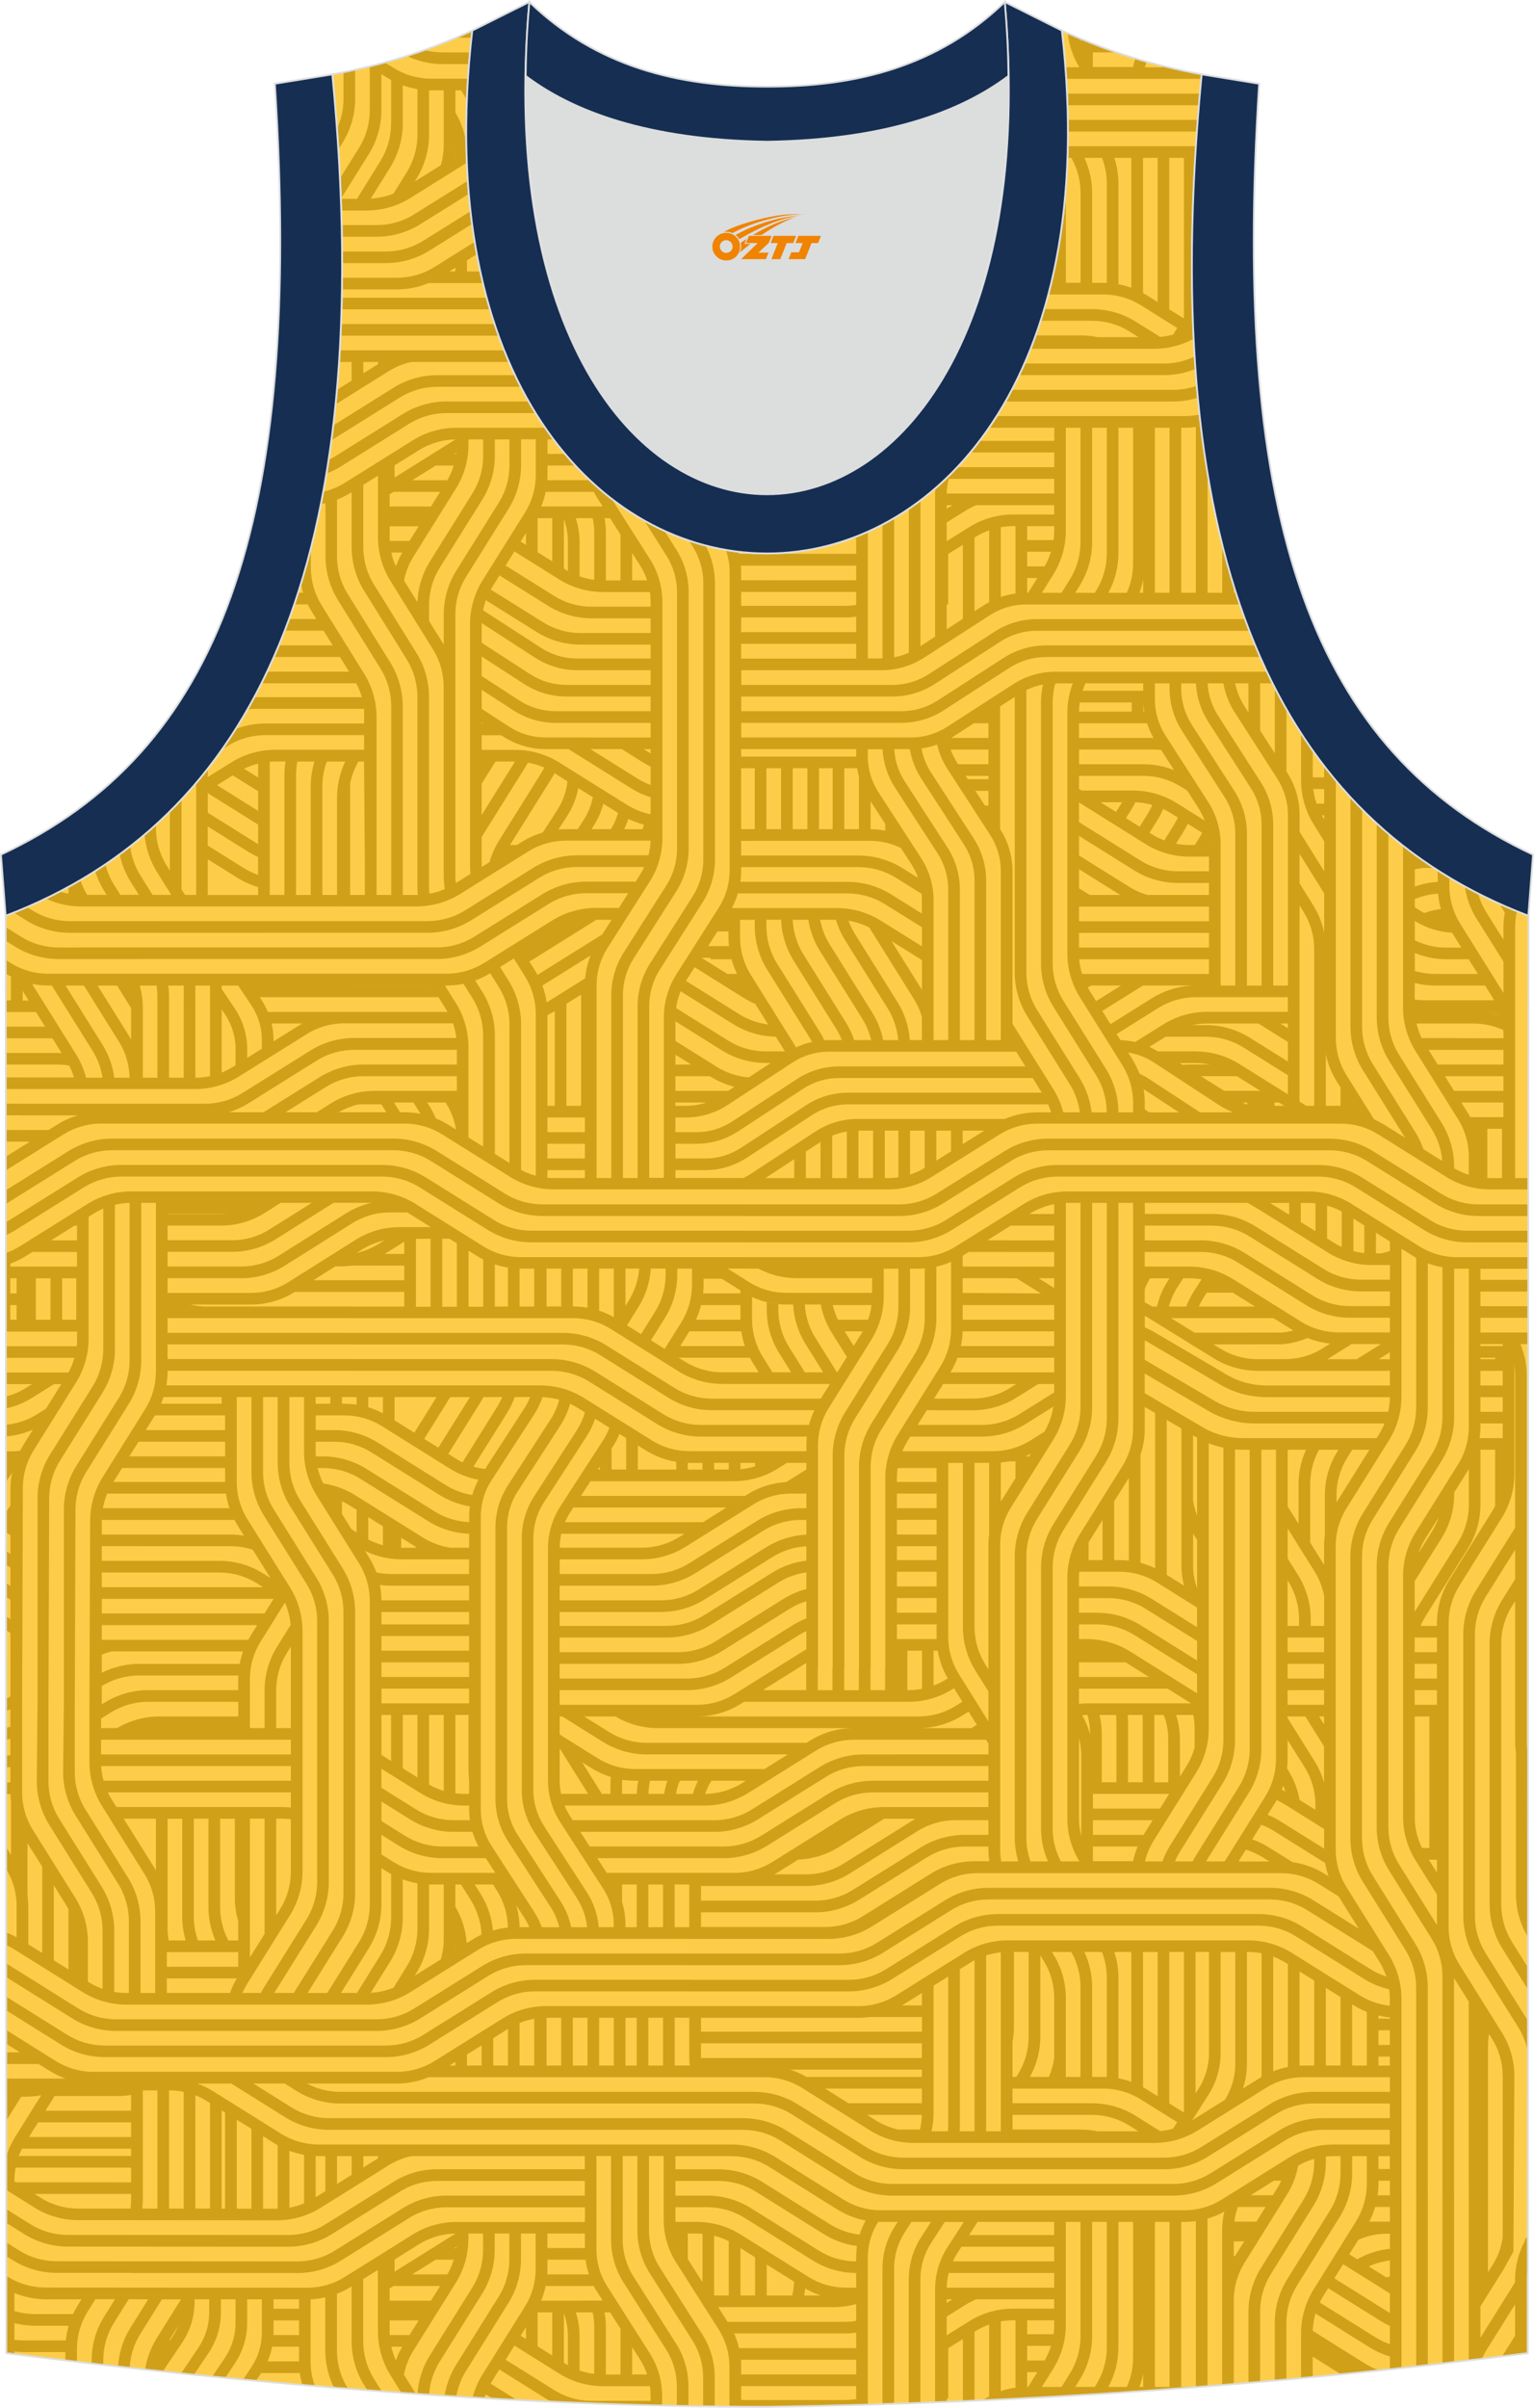 <?xml version="1.0" encoding="utf-8"?>
<!-- Generator: Adobe Illustrator 24.0.1, SVG Export Plug-In . SVG Version: 6.00 Build 0)  -->
<svg xmlns="http://www.w3.org/2000/svg" xmlns:xlink="http://www.w3.org/1999/xlink" version="1.1" id="图层_1" x="0px" y="0px" width="338.74px" height="531.5px" viewBox="0 0 339 531.89" enable-background="new 0 0 339 531.89" xml:space="preserve">
<g>
	<g>
		<path fill-rule="evenodd" clip-rule="evenodd" fill="#FDCD49" d="M169.54,531.69c57.38-0.83,113.34-4.88,168.09-11.86l0.14-317.54    c-54.54-20.78-82.66-77.25-72.19-185.87h0.02c-10.65-2-19.74-4.62-30.93-9.66c17.79,154.01-148.08,154.01-130.29,0    C93.2,11.8,84.1,14.42,73.45,16.42h0.02C83.92,125.03,55.8,181.5,1.26,202.29L1.4,519.83C55.7,526.75,114.82,531.69,169.54,531.69    L169.54,531.69L169.54,531.69z M169.49,531.69h0.05H169.49z"/>
		<path fill-rule="evenodd" clip-rule="evenodd" fill="#D1A019" d="M169.54,531.69c7.44-0.11,14.85-0.27,22.24-0.48v-32.52    c0-2.78,0.79-5.49,2.29-7.86c0.2,0.01,0.4,0.01,0.6,0.01h3.73l-0.61,0.93c-1.81,2.8-2.77,6.02-2.77,9.32v30.01l2.57-0.08v-29.93    c0-2.83,0.82-5.6,2.38-8l1.46-2.25h4.32l-2.15,3.32c-1.81,2.8-2.77,6.02-2.77,9.32v27.44l2.57-0.09v-27.34    c0-2.83,0.82-5.6,2.38-8.01l3-4.63H213l-3.58,5.53c-1.81,2.8-2.77,6.02-2.77,9.32v25.01l2.57-0.1v-0.7h0.33v-11.17l3.24-2.02    v13.74l2.57-0.11v-15.24l0.22-0.14c0.95-0.6,1.97-1.08,3.02-1.46v15.87c-0.31,0.17-0.62,0.35-0.93,0.54    c-0.09,0.05-0.17,0.11-0.26,0.16l-0.3,0.19c16.69-0.77,33.27-1.81,49.73-3.11v-36.75c0-0.1,0-0.19,0.01-0.29    c1.29-0.38,2.54-0.9,3.72-1.56c-0.32,1.33-0.49,2.7-0.49,4.08v34.25l2.57-0.21v-18.49c0-2.95,0.82-5.82,2.38-8.32l9.38-15.05    c1.23-1.97,2.06-4.15,2.48-6.42c1.12-0.64,2.3-1.14,3.54-1.49v0.72c0,2.94-0.82,5.82-2.38,8.32L278.67,501    c-1.81,2.91-2.77,6.26-2.77,9.69v15.7l2.57-0.22v-15.48c0-2.95,0.82-5.83,2.38-8.33l9.38-15.05c1.81-2.91,2.77-6.26,2.77-9.69    v-1.22c0.57-0.06,1.13-0.1,1.7-0.1h1.54v3.8c0,2.95-0.82,5.82-2.38,8.32l-9.38,15.05c-1.81,2.91-2.77,6.26-2.77,9.69v12.72    l2.57-0.23v-12.49c0-2.95,0.82-5.82,2.38-8.32l9.38-15.05c1.81-2.91,2.77-6.26,2.77-9.69v-3.8h3.24v6.1    c0,2.95-0.82,5.82-2.38,8.32l-9.38,15.05c-1.81,2.91-2.77,6.26-2.77,9.69v9.89l2.83-0.27l-0.26-0.16v-4.32l6.24,3.9    c2.82-0.28,5.64-0.57,8.46-0.86c-1.08-0.38-2.12-0.88-3.11-1.49l-11.58-7.24c0.05-1.3,0.25-2.59,0.61-3.83l11.9,7.44    c1.42,0.89,2.95,1.57,4.54,2.04v2.84l2.57-0.28v-39.57h-0.01v-42c0-3.42-0.96-6.76-2.77-9.66l-9.38-15.01    c-1.56-2.49-2.38-5.36-2.38-8.3V341.5c0-2.94,0.82-5.81,2.38-8.3l9.38-15.01c1.81-2.9,2.77-6.24,2.77-9.66V296.9h0.01v-21.05    l2.6,1.63c0.21,0.13,0.42,0.26,0.64,0.38v19.04h-0.01v14.08c0,2.94-0.82,5.81-2.38,8.3l-9.38,15.01c-1.81,2.9-2.77,6.24-2.77,9.66    v62.12c0,3.42,0.96,6.76,2.77,9.66l9.38,15.01c1.56,2.49,2.38,5.36,2.38,8.3v44.5h0.01v39.21l2.57-0.29v-38.93h-0.01v-44.5    c0-3.42-0.96-6.76-2.77-9.66l-9.38-15.01c-1.56-2.49-2.38-5.36-2.38-8.3v-62.12c0-2.94,0.82-5.81,2.38-8.3l9.38-15.01    c1.81-2.9,2.77-6.24,2.77-9.66v-14.08h0.01v-17.83c1.05,0.4,2.14,0.7,3.24,0.9v16.94h-0.01v16.12c0,2.94-0.82,5.81-2.38,8.3    L307,336.33c-1.81,2.9-2.77,6.24-2.77,9.66v57.61c0,3.42,0.96,6.76,2.77,9.66l9.38,15.01c1.56,2.49,2.38,5.36,2.38,8.3v46.97h0.01    v38.56l2.57-0.3v-38.26h-0.01v-46.57l3.24,5.18v41.39h0.01v37.88c0.96-0.11,1.92-0.23,2.89-0.34c0.29-0.65,0.62-1.27,1-1.88    l6.34-10.14v6.92l-2.71,4.33l-0.14,0.22c1.81-0.22,3.61-0.45,5.42-0.68v-16.17c0-0.92,0.08-1.82,0.24-2.72v-7.01l-0.04,0.07    l-0.01,0.01l-0.65,0.82l0.09,0.15c-1.44,2.66-2.2,5.64-2.2,8.68v0.52l-7.65,12.24v-6.94l4.89-7.81c0.07-0.11,0.13-0.22,0.2-0.33    l0,0l0.03-0.05c0.17-0.29,0.34-0.58,0.49-0.88l0.62-1.11l1.06-1.91l0.21-38.77c0-3.42-0.96-6.76-2.77-9.66l-9.38-15.01    c-1.56-2.49-2.38-5.36-2.38-8.3V358.6c0-2.94,0.82-5.81,2.38-8.3l9.38-15.01c1.81-2.9,2.77-6.24,2.77-9.66V301.6    c0.11,0.75,0.17,1.51,0.17,2.28v33.61l-8.69,13.9c-1.81,2.9-2.77,6.24-2.77,9.66v62.12c0,3.42,0.96,6.76,2.77,9.66l9.38,15.01    c1.07,1.71,1.79,3.59,2.14,5.56v-6.98l-9.34-14.94c-1.56-2.49-2.38-5.36-2.38-8.3v-62.12c0-2.94,0.82-5.81,2.38-8.3l6.51-10.41    v3.53l0,0v2.96l-2.87,4.6c-1.81,2.9-2.77,6.24-2.77,9.66v57.6c0,3.42,0.96,6.76,2.77,9.66l5.71,9.14v-4.85l-3.53-5.65    c-1.56-2.49-2.38-5.36-2.38-8.3v-57.6c0-2.94,0.82-5.81,2.38-8.3l0.69-1.11v30.92c0,0.82,0.06,1.65,0.17,2.46v31.34    c0,3.36,0.92,6.64,2.67,9.51v-8.05h-0.04c-0.04-0.48-0.07-0.97-0.07-1.45v-1.78h0.11v-2.57h-0.11v-3.24h0.11v-2.57h-0.11V396.3    h0.12v-8.68c-0.19-0.98-0.29-1.98-0.29-2.98v-80.73c0-2.41-0.48-4.78-1.39-6.98h1.72v-2.57h-10.56v-3.24h10.56v-2.57h-10.56v-3.24    h10.56v-2.57h-10.56v-2.45h10.56v-2.57H322c-2.94,0-5.81-0.82-8.3-2.38l-9.73-6.08l0,0l-5.27-3.3c-2.9-1.81-6.24-2.77-9.66-2.77    H235.9c-3.42,0-6.76,0.96-9.66,2.77l-5.27,3.3l0,0l-9.73,6.08c-2.49,1.56-5.36,2.38-8.3,2.38H164.4v-0.01h-49.27    c-2.94,0-5.81-0.82-8.3-2.38l-9.71-6.07l0,0l-5.29-3.31c-2.9-1.81-6.24-2.77-9.66-2.77H29.02c-3.42,0-6.76,0.96-9.66,2.77    l-5.29,3.31l0,0l-9.71,6.07c-0.97,0.6-1.99,1.1-3.05,1.48l0.01,17.35h15.71l0.01,1.2v0.41c0,0.55-0.03,1.09-0.08,1.62H1.3v2.57    h15.12v0.06c-0.31,1.1-0.74,2.17-1.29,3.18H1.3v2.57h5.77l-1.33,0.83c-1.38,0.86-2.88,1.5-4.44,1.9v2.64    c2.05-0.44,4.01-1.24,5.8-2.36l4.82-3.01h1.63l-3.39,5.42l-1.96,1.23c-2.1,1.31-4.46,2.1-6.91,2.32v2.58    c2.07-0.16,4.09-0.67,5.98-1.5l-2.03,3.26c-0.29,0.46-0.55,0.93-0.79,1.4c-0.68,0.09-1.36,0.14-2.05,0.14H1.3v6.81l1.37-2.11    c-0.24,1.18-0.36,2.38-0.36,3.6v3.63l-1,1.55v4.39l1,0.63v4.14l-1-0.63v3.04l1,0.62v4.05l-1-0.62v3.04l1,0.62v4.31l-0.99-0.62    v3.04l0.99,0.62v14.06c-0.32,0.15-0.65,0.3-0.99,0.43v2.74c0.33-0.11,0.66-0.23,0.98-0.36v3.85c-0.32,0.1-0.65,0.19-0.98,0.27    v2.63c0.33-0.07,0.66-0.14,0.98-0.23v3.62c-0.32,0.05-0.65,0.1-0.98,0.13v2.59c0.33-0.03,0.65-0.06,0.98-0.11v3.41H1.34v2.57h0.89    c0.03,0,0.06,0,0.09,0c0.01,0.57,0.05,1.15,0.11,1.71v11.74L1.35,408v4.87c1.52,2.47,2.32,5.3,2.32,8.2v6.89    c-0.75-0.41-1.52-0.76-2.31-1.06v2.78c0.65,0.29,1.28,0.63,1.89,1.01l15.01,9.38c2.9,1.81,6.24,2.77,9.66,2.77h53.13    c3.42,0,6.76-0.96,9.66-2.77l15.01-9.38c2.49-1.56,5.36-2.38,8.3-2.38h37.55v0.01h31.49c3.42,0,6.76-0.96,9.66-2.77l15.01-9.38    c2.49-1.56,5.36-2.38,8.3-2.38h67.07c2.94,0,5.81,0.82,8.3,2.38l4.41,2.75l4.45,7.12l-9.99-6.24c-2.9-1.81-6.24-2.77-9.67-2.77    h-62.12c-3.42,0-6.76,0.96-9.66,2.77l-15.01,9.38c-2.49,1.56-5.36,2.38-8.3,2.38h-32.76v-0.01H116.2c-3.42,0-6.76,0.96-9.66,2.77    l-15.01,9.38c-2.49,1.56-5.36,2.38-8.3,2.38h-57.6c-2.94,0-5.81-0.82-8.3-2.38l-15.01-9.38c-0.31-0.19-0.63-0.38-0.95-0.56v3    l14.59,9.12c2.9,1.81,6.24,2.77,9.66,2.77h57.6c3.42,0,6.76-0.96,9.66-2.77l15.01-9.38c2.49-1.56,5.36-2.38,8.3-2.38h35.37v0.01    h33.95c3.42,0,6.76-0.96,9.66-2.77l15.01-9.38c2.49-1.56,5.36-2.38,8.3-2.38h62.12c2.94,0,5.81,0.82,8.3,2.38l14.47,9.04l1.4,2.23    c0.67,1.06,1.19,2.2,1.59,3.37c-1.24-0.39-2.43-0.94-3.55-1.64l-15.01-9.38c-2.9-1.81-6.24-2.77-9.66-2.77h-57.6    c-3.42,0-6.76,0.96-9.67,2.77l-15.01,9.38c-2.49,1.56-5.36,2.38-8.3,2.38h-34.8v-0.01h-34.51c-3.42,0-6.76,0.96-9.66,2.77    l-15.01,9.38c-2.49,1.56-5.36,2.38-8.3,2.38H23.15c-2.94,0-5.81-0.82-8.3-2.38l-13.49-8.43v3.03l12.12,7.57    c2.9,1.81,6.24,2.77,9.66,2.77h62.12c3.42,0,6.76-0.96,9.66-2.77l15.01-9.38c2.49-1.56,5.36-2.38,8.3-2.38h33.32v0.01h35.99    c3.42,0,6.76-0.96,9.67-2.77l15.01-9.38c2.49-1.56,5.36-2.38,8.3-2.38h57.6c2.94,0,5.81,0.82,8.3,2.38l15.01,9.38    c1.73,1.08,3.61,1.85,5.57,2.31c0.09,0.69,0.14,1.38,0.14,2.08v1.54c-2.35-0.25-4.62-1.03-6.64-2.29l-15.01-9.38    c-2.9-1.81-6.24-2.77-9.67-2.77H222.7c-3.42,0-6.76,0.96-9.66,2.77l-15.01,9.38c-2.49,1.56-5.36,2.38-8.3,2.38h-36.98v-0.01    h-32.06c-3.42,0-6.76,0.96-9.66,2.77l-15.01,9.38c-2.49,1.56-5.36,2.38-8.3,2.38H20.65c-2.94,0-5.81-0.82-8.3-2.38l-10.98-6.87    v3.04l3.05,1.9H1.37v2.57h7.16l2.46,1.53c1.11,0.7,2.29,1.27,3.52,1.7H1.37v4h0.29l-0.29,0.46v4.85l3.32-5.31h1.05    c1.13,0,2.26-0.11,3.36-0.32l-5.73,9.18c-0.86,1.38-1.53,2.85-1.99,4.39v7.34l6.25,3.91c2.9,1.81,6.24,2.77,9.66,2.77h11.86    l32.06,0.04c3.42,0,6.76-0.96,9.66-2.77l15.01-9.38c1.57-0.98,3.29-1.67,5.09-2.05h38.27v2.91h-32.6c-3.42,0-6.76,0.96-9.66,2.77    l-15.01,9.38c-2.49,1.56-5.36,2.38-8.3,2.38L15,493.71c-2.94,0-5.81-0.82-8.3-2.38l-5.32-3.32v3.04l3.95,2.47    c2.9,1.81,6.24,2.77,9.66,2.77l48.67,0.03c3.42,0,6.76-0.96,9.66-2.77l15.01-9.38c2.49-1.56,5.36-2.38,8.3-2.38h32.61v3.24H98.68    c-3.42,0-6.76,0.96-9.66,2.77l-15.01,9.38c-2.49,1.56-5.36,2.38-8.3,2.38l-53.18-0.03c-2.94,0-5.81-0.82-8.3-2.38l-2.84-1.78v3.04    l1.48,0.92c2.9,1.81,6.24,2.77,9.66,2.77h16.63v0.04h36.56c3.42,0,6.76-0.96,9.66-2.77l15.01-9.38c2.49-1.56,5.36-2.38,8.3-2.38    h30.57v3.24h-28.39c-3.42,0-6.76,0.96-9.66,2.77L76.2,503c-2.49,1.56-5.36,2.38-8.3,2.38l-57.86-0.04c-2.94,0-5.81-0.82-8.3-2.38    l-0.34-0.21l0.01,17.09l1.77,0.22v-0.58c0.71,0.08,1.41,0.12,2.1,0.12h9.16v1.85l2.57,0.31v-2.84c0-2.94,0.82-5.81,2.38-8.3    l1.69-2.7h4.34l-2.4,3.83c-1.81,2.9-2.77,6.24-2.77,9.66v0.72l2.57,0.3v-1.02c0-2.94,0.82-5.81,2.38-8.3l3.25-5.2l4.3,0.04    l-3.92,6.27c-1.62,2.59-2.56,5.54-2.74,8.58l2.56,0.29c0.13-2.66,0.95-5.24,2.36-7.5l4.77-7.63h4.21l-5.35,8.57    c-1.33,2.13-2.2,4.49-2.57,6.95c1.3,0.14,2.6,0.28,3.9,0.42l4.25-6.33c1.81-2.7,2.77-5.8,2.77-8.99V508l0.03-0.06h3.21v2.95    c0,2.73-0.82,5.4-2.38,7.72l-3.83,5.7l2.84,0.29l3.18-4.72c1.81-2.7,2.77-5.8,2.77-8.98v-2.95h3.24v5.24    c0,2.73-0.82,5.4-2.38,7.72l-2.76,4.1l2.85,0.28l2.09-3.11c1.81-2.7,2.77-5.81,2.77-8.99v-5.24h3.24v7.38    c0,2.73-0.82,5.4-2.38,7.72l-1.77,2.63l2.85,0.27l1.1-1.63c0.02-0.03,0.04-0.06,0.06-0.09h8.53c0,0.01,0,0.02,0,0.03    c0.13,0.92,0.4,2,0.57,2.62l2.78,0.24c-0.63-1.73-0.96-3.56-0.96-5.42v-13.76c1.09-0.05,2.18-0.19,3.24-0.43v11.72    c0,2.87,0.67,5.69,1.95,8.24c1.03,0.08,2.07,0.17,3.1,0.25l-0.09-0.14c-1.56-2.51-2.38-5.39-2.38-8.35v-12.51    c1.07-0.41,2.1-0.93,3.08-1.54l0.16-0.1v12.09c0,3.44,0.96,6.8,2.77,9.72l0.72,1.16c1.06,0.08,2.12,0.16,3.18,0.24l-1.72-2.77    c-1.56-2.51-2.38-5.39-2.38-8.35v-13.7l3.24-2.03v13.53c0,3.44,0.96,6.8,2.77,9.72l2.43,3.91c1.06,0.08,2.13,0.15,3.19,0.22    l-2.63-4.23c0.36-1.88,1.07-3.68,2.09-5.32l9.38-15.01c1.81-2.9,2.77-6.24,2.77-9.67v-1.19h3.24v3.64c0,2.94-0.82,5.81-2.38,8.3    l-9.38,15.01c-1.6,2.56-2.53,5.46-2.73,8.49l2.56,0.17c0.17-2.59,0.97-5.09,2.35-7.3l9.38-15.01c1.81-2.9,2.77-6.24,2.77-9.66    v-3.64h3.24v5.69c0,2.94-0.82,5.81-2.38,8.3l-9.38,15.01c-1.31,2.1-2.17,4.43-2.55,6.85l2.58,0.16c0.34-2,1.07-3.91,2.15-5.65    l9.38-15.01c1.81-2.9,2.77-6.24,2.77-9.66v-5.69h3.24v7.86c0,2.94-0.82,5.81-2.38,8.3l-9.38,15.01c-0.98,1.57-1.71,3.28-2.18,5.05    l2.63,0.15c0.08-0.29,0.18-0.57,0.28-0.85l1.52,0.95c1.77,0.1,3.54,0.2,5.32,0.29l-5.76-3.6c0.12-0.21,0.24-0.42,0.37-0.63    l1.56-2.49l10.73,6.71c0.21,0.13,0.42,0.26,0.64,0.38c8.25,0.38,16.46,0.67,24.61,0.86v-2.08c0-3.36-0.96-6.65-2.77-9.5    l-9.38-14.76c-1.56-2.45-2.38-5.27-2.38-8.16v-20.61h3.24v18.47c0,3.36,0.96,6.65,2.77,9.5l9.38,14.75    c1.56,2.45,2.38,5.27,2.38,8.16v4.29l2.57,0.05v-4.34c0-3.36-0.96-6.65-2.77-9.5l-9.38-14.75c-1.56-2.45-2.38-5.27-2.38-8.16    v-18.47h3.24v16.46c0,3.36,0.96,6.65,2.77,9.5l9.38,14.75c1.55,2.45,2.38,5.27,2.38,8.16v6.41l2.57,0.03v-6.44    c0-3.36-0.96-6.65-2.77-9.5l-9.38-14.75c-1.56-2.45-2.38-5.27-2.38-8.16v-16.46h3.24v14.05c0,3.36,0.96,6.65,2.77,9.5l9.38,14.75    c1.56,2.45,2.38,5.27,2.38,8.16v8.89C164,531.68,166.78,531.69,169.54,531.69L169.54,531.69L169.54,531.69z M337.73,274.45h-13.44    c-3.42,0-6.76-0.96-9.66-2.77l-3.92-2.45l0,0l-11.09-6.93c-2.49-1.56-5.36-2.38-8.3-2.38h-57.61c-2.94,0-5.81,0.82-8.3,2.38    l-11.09,6.93l0,0l-3.92,2.45c-2.9,1.81-6.24,2.77-9.66,2.77h-36.36v-0.01h-46.97c-3.42,0-6.76-0.96-9.66-2.77l-3.9-2.44l0,0    l-11.11-6.94c-2.49-1.56-5.36-2.38-8.3-2.38h-57.6c-2.94,0-5.81,0.82-8.3,2.38l-11.11,6.94l0,0l-3.9,2.44    c-0.72,0.45-1.47,0.85-2.24,1.19V270c0.3-0.16,0.59-0.33,0.88-0.51l0.41-0.26l0,0l14.6-9.12c2.9-1.81,6.24-2.77,9.66-2.77h57.61    c3.42,0,6.76,0.96,9.66,2.77l14.6,9.12l0,0l0.41,0.26c2.49,1.56,5.36,2.38,8.3,2.38h46.97v0.01h36.36c2.94,0,5.81-0.82,8.3-2.38    l0.43-0.27l0,0l14.57-9.11c2.9-1.81,6.24-2.77,9.66-2.77h57.61c3.42,0,6.76,0.96,9.66,2.77l14.58,9.11l0,0l0.43,0.27    c2.49,1.56,5.36,2.38,8.3,2.38h13.44L337.73,274.45L337.73,274.45z M337.74,268.63h-10.97c-3.42,0-6.76-0.96-9.66-2.77    l-15.01-9.38c-2.49-1.56-5.36-2.38-8.3-2.38h-62.12c-2.94,0-5.81,0.82-8.3,2.38l-15.01,9.38c-2.9,1.81-6.24,2.77-9.66,2.77h-34.32    v-0.01h-44.5c-3.42,0-6.76-0.96-9.66-2.77l-15.01-9.38c-2.49-1.56-5.36-2.38-8.3-2.38H24.79c-2.94,0-5.81,0.82-8.3,2.38    l-15.01,9.38l-0.2,0.12v-3.03l13.84-8.65c2.9-1.81,6.24-2.77,9.66-2.77H86.9c3.42,0,6.76,0.96,9.66,2.77l15.01,9.38    c2.49,1.56,5.36,2.38,8.3,2.38h9.37h2.57h3.24h2.57h3.24h2.57h3.24h2.57h15.12v0.01h34.32c2.94,0,5.81-0.82,8.3-2.38l15.01-9.38    c2.9-1.81,6.24-2.77,9.66-2.77h62.12c3.42,0,6.76,0.96,9.66,2.77l15.01,9.38c2.49,1.56,5.36,2.38,8.3,2.38h10.97L337.74,268.63    L337.74,268.63z M337.74,262.82v-2.57h-2.91v-55.39c0-1.21,0.14-2.41,0.41-3.57c-1.3-0.53-2.58-1.08-3.84-1.66    c0.22,0.43,0.46,0.85,0.72,1.26l0.43,0.69c-0.2,1.07-0.3,2.17-0.3,3.27v2.74l-3.76-6.02c-0.82-1.32-1.44-2.74-1.84-4.22    c-0.99-0.5-1.97-1.02-2.94-1.55c0.35,2.53,1.23,4.96,2.6,7.14l5.95,9.51v6.91c-0.06-0.11-0.13-0.22-0.2-0.33l-9.38-15.01    c-1.56-2.49-2.38-5.36-2.38-8.3v-1.9c-0.87-0.52-1.72-1.05-2.57-1.6v2.6c-1.69,0.09-3.35,0.42-5.08,1.03v-3.81    c0.68-0.13,1.2-0.24,1.73-0.32h2.57c-1.27-0.83-2.52-1.69-3.75-2.58h-0.56v-0.4c-0.87-0.64-1.73-1.28-2.58-1.95v35.76    c0,3.42,0.96,6.76,2.77,9.66l9.38,15.01c1.56,2.49,2.38,5.36,2.38,8.3v3.99c-1.13-0.35-2.21-0.83-3.24-1.43v-0.38    c0-3.42-0.96-6.76-2.77-9.66l-9.38-15.01c-1.56-2.49-2.38-5.36-2.38-8.3v-40.6c-0.87-0.74-1.73-1.5-2.57-2.27v42.88    c0,3.42,0.96,6.76,2.77,9.67l9.38,15.01c1.34,2.14,2.13,4.55,2.33,7.05l-4.17-2.61c-0.45-1.31-1.04-2.58-1.79-3.76l-9.38-15.01    c-1.56-2.49-2.38-5.36-2.38-8.3v-48.04c-0.87-0.87-1.73-1.76-2.57-2.68v50.72c0,3.42,0.96,6.76,2.77,9.66l9.3,14.88l-4.55-2.84    c-0.74-0.46-1.51-0.87-2.3-1.22l-6.08-9.73c-1.56-2.49-2.38-5.36-2.38-8.3v-56.86c-0.87-1.05-1.73-2.11-2.57-3.21v2.55h-2.02    c-0.17,0-0.34,0-0.51-0.01v-5.97c-0.88-1.24-1.74-2.51-2.57-3.81v10.47c0,3.43,0.96,6.78,2.77,9.69l2.34,3.75v6.64l-5.44-8.73    v-3.73c0-3.33-0.96-6.58-2.77-9.4l-0.14-0.21V156.6c-0.88-1.55-1.74-3.14-2.57-4.76v14.57l-3.24-5.04v-10.42h2.78    c-0.43-0.85-0.84-1.71-1.25-2.57h-46.76c-3.31,0-6.55,0.96-9.36,2.77l-14.54,9.38c-2.41,1.56-5.19,2.38-8.04,2.38H163.8v-3.24    h35.4c3.31,0,6.55-0.96,9.36-2.77l14.53-9.38c2.41-1.56,5.19-2.38,8.04-2.38h47.39c-0.37-0.85-0.74-1.71-1.1-2.57h-46.29    c-3.31,0-6.55,0.96-9.36,2.77l-14.53,9.38c-2.41,1.56-5.19,2.38-8.04,2.38h-35.4v-3.24h33.42c3.31,0,6.55-0.96,9.36-2.77    l14.54-9.38c2.41-1.56,5.19-2.38,8.04-2.38h46.96c-0.33-0.85-0.65-1.71-0.97-2.57h-45.99c-3.31,0-6.55,0.96-9.36,2.77l-14.53,9.38    c-2.41,1.56-5.19,2.38-8.04,2.38h-33.42v-3.24h31.05c3.31,0,6.55-0.96,9.36-2.77l14.53-9.38c2.41-1.56,5.19-2.38,8.04-2.38h47.22    c-0.29-0.85-0.57-1.71-0.85-2.57h-0.49v-1.57c-0.92-2.98-1.78-6.06-2.57-9.23v10.79h-3.24v-26.58c-0.68-4.13-1.26-8.4-1.74-12.81    c-1.1,0.24-2.23,0.36-3.36,0.36h-41.5c-0.56,0.87-1.12,1.74-1.7,2.57h14.43v2.9h-16.52c-0.67,0.88-1.34,1.74-2.04,2.57h18.55v3.24    h-21.41c-1.56,1.66-3.19,3.19-4.85,4.63c-0.04,0.5-0.07,1-0.07,1.5v31.32l-3.24,2.09v-32.22c-0.85,0.64-1.71,1.25-2.57,1.84v31.83    c-1.04,0.46-2.13,0.8-3.24,1.02v-30.79c-0.85,0.5-1.71,0.98-2.57,1.43v29.61c-0.06,0-0.12,0-0.18,0h-3.06v-28.04    c-1.37,0.62-2.76,1.18-4.17,1.67c0.53-0.03,1.07-0.08,1.59-0.15v3.4c-0.16,0.01-0.31,0.01-0.47,0.01h-25.41    c-0.04-0.17-0.08-0.33-0.12-0.5c-0.94-0.11-1.88-0.26-2.81-0.42c0.55,1.59,0.84,3.26,0.84,4.96v65.93c0,2.89-0.82,5.71-2.38,8.16    l-9.38,14.75c-1.81,2.85-2.77,6.14-2.77,9.5v35.48h-3.24v-37.9c0-2.89,0.82-5.71,2.38-8.16l9.38-14.75    c1.81-2.85,2.77-6.14,2.77-9.5v-61.07c0-2.91-0.72-5.76-2.09-8.33c-1.23-0.32-2.46-0.68-3.67-1.1l0.81,1.27    c1.55,2.45,2.38,5.27,2.38,8.16v61.07c0,2.89-0.83,5.71-2.38,8.16l-9.38,14.75c-1.81,2.85-2.77,6.13-2.77,9.5v37.93h-3.24v-40.36    c0-2.89,0.82-5.71,2.38-8.16l9.38-14.75c1.81-2.85,2.77-6.14,2.77-9.5v-56.63c0-3.36-0.96-6.65-2.77-9.5l-2.62-4.12    c-1.51-0.69-3.01-1.44-4.48-2.28l4.92,7.74c1.56,2.45,2.38,5.27,2.38,8.16v56.63c0,2.89-0.82,5.71-2.38,8.16l-9.38,14.75    c-1.81,2.85-2.77,6.14-2.77,9.5v40.36h-3.24v-42.62c0-2.89,0.82-5.71,2.38-8.16l9.38-14.75c1.81-2.85,2.77-6.14,2.77-9.5v-52.23    c0-3.36-0.96-6.65-2.77-9.5l-8.52-13.4c-1.72-1.34-3.4-2.77-5.03-4.32l0.1,0.32h-9.2c0.02-0.38,0.04-0.77,0.04-1.15v-2.09h6.19    c-0.77-0.83-1.54-1.69-2.29-2.57H121v-3.2h1.36c-0.62-0.83-1.23-1.7-1.83-2.57h-19.64c-3.42,0-6.76,0.96-9.66,2.77l-15.01,9.38    c-1.47,0.92-3.08,1.59-4.75,1.97c-0.17,0.91-0.34,1.82-0.52,2.73c0.33-0.06,0.66-0.12,0.98-0.19v11.72c0,3.44,0.96,6.8,2.77,9.72    l9.38,15.09c1.56,2.51,2.38,5.39,2.38,8.35v34.71l0,0v6.96h-3.24v-39.2c0-3.44-0.96-6.8-2.77-9.72l-9.38-15.09    c-1.56-2.51-2.38-5.39-2.38-8.35v-4.06c-0.68,2.65-1.41,5.24-2.19,7.76c0.26,1.22,0.6,2.28,0.48,1.9h-1.07    c-0.28,0.87-0.56,1.72-0.85,2.57H68c0.26,0.53,0.55,1.04,0.86,1.54l1.06,1.7h-6.03c-0.32,0.86-0.64,1.72-0.97,2.57h8.59l2.01,3.24    h-11.9c-0.36,0.87-0.73,1.72-1.1,2.57h14.61l2.01,3.24H59.03c-0.41,0.87-0.83,1.73-1.25,2.57h20.93v0.01    c0.53,0.98,0.95,2.01,1.27,3.06h-23.4c-0.13,0-0.27,0-0.4,0c-0.49,0.91-0.98,1.8-1.49,2.68c0.63-0.08,1.26-0.11,1.89-0.11h23.88    v3.24H58.62c-2.25,0-4.47,0.41-6.54,1.21c-0.98,1.55-1.99,3.06-3.03,4.54l1.27-0.8c2.49-1.56,5.36-2.38,8.3-2.38h21.84v3.24H60.8    c-3.42,0-6.76,0.96-9.66,2.77l-5.22,3.26v-1.88c-0.84,1.07-1.7,2.12-2.57,3.15v24.75h-2.47l-0.77-1.23v-19.88    c-0.84,0.9-1.7,1.79-2.57,2.65v13.12l-0.69-1.11c-0.21-0.34-0.41-0.68-0.59-1.03c-1.08-2.05-1.68-4.32-1.78-6.64    c-0.01-0.21-0.01-0.42-0.01-0.63v-0.79c-0.83,0.75-1.67,1.49-2.52,2.21c0.23,2.92,1.16,5.74,2.72,8.24l3.18,5.09h-4.14l-2.67-4.28    c-1.23-1.97-2-4.17-2.27-6.46c-0.77,0.6-1.54,1.18-2.32,1.75c0.43,2.14,1.24,4.2,2.41,6.07l1.82,2.91H26.6l-1.4-2.23    c-0.88-1.41-1.53-2.94-1.92-4.54c-0.75,0.5-1.5,1-2.26,1.48c0.46,1.55,1.14,3.04,2,4.42l0.55,0.87h-4.31    c-0.63-1.04-1.13-2.15-1.5-3.3c-0.87,0.51-1.75,1-2.63,1.49v1.56c-0.67-0.12-1.33-0.29-1.98-0.5c-1.02,0.53-2.05,1.04-3.08,1.54    c2.45,1.17,5.13,1.78,7.87,1.78l74.11-0.01c3.43,0,6.77-0.96,9.68-2.77l15.03-9.38c2.49-1.56,5.37-2.38,8.31-2.38h18.71    c-0.04,1.1-0.2,2.18-0.47,3.24h-15.79c-3.43,0-6.77,0.96-9.68,2.77l-15.03,9.38c-2.5,1.56-5.37,2.38-8.31,2.38l-79.07,0.01    c-2.94,0-5.81-0.82-8.3-2.38l-1.21-0.75c-0.96,0.42-1.94,0.82-2.92,1.21l2.76,1.73c2.9,1.81,6.24,2.77,9.66,2.77l76.3-0.01h2.76    c3.43,0,6.77-0.96,9.68-2.77l15.03-9.38c2.49-1.56,5.37-2.38,8.31-2.38h14.87c-0.29,0.62-0.61,1.23-0.99,1.81l-0.91,1.43h-10.93    c-3.43,0-6.77,0.96-9.68,2.77l-15.03,9.38c-2.5,1.56-5.37,2.38-8.31,2.38l-83.58,0.01c-2.94,0-5.81-0.82-8.3-2.38l-3.4-2.13v3.03    l2.04,1.27c2.9,1.81,6.24,2.77,9.66,2.77l83.58-0.01c3.43,0,6.77-0.96,9.68-2.77l15.03-9.38c2.49-1.56,5.37-2.38,8.31-2.38h9.29    l-2.06,3.24h-5.05c-3.43,0-6.77,0.96-9.68,2.77l-15.03,9.38c-2.5,1.56-5.37,2.38-8.31,2.38l-88.06,0.01    c-2.94,0-5.81-0.82-8.3-2.38l-1.1-0.69v3.03c0.38,0.23,0.77,0.44,1.17,0.64v4.71c0,0.19,0,0.38,0.01,0.57H1.27v2.57h6.68    l2.02,3.24h-8.7v2.57h10.31l2.04,3.27c-0.31-0.02-0.62-0.03-0.93-0.03H1.27v2.57H12.7c0.87,0,1.73,0.08,2.59,0.22    c0.43,0.84,0.79,1.72,1.06,2.62H4.27V238H1.28v2.57h2.99v0.01h38.86c3.42,0,6.76-0.96,9.67-2.77l15.01-9.38    c2.49-1.56,5.36-2.38,8.3-2.38h23.99c0.36,1.05,0.62,2.13,0.75,3.24H78.28c-3.42,0-6.76,0.96-9.67,2.77l-15.01,9.38    c-2.49,1.56-5.36,2.38-8.3,2.38H4.27v-0.01H1.28v2.57h2.99v0.01h12.89c-1.57,0.47-3.07,1.14-4.47,2.02l-1.96,1.22H4.27v-0.01H1.28    v2.57h2.98v0.01H6.6l-2.34,1.46l-2.82,1.77H1.28v3.13l12.76-7.97c2.49-1.56,5.36-2.38,8.3-2.38h67.07c2.94,0,5.81,0.82,8.3,2.38    l15.01,9.38c2.9,1.81,6.24,2.77,9.66,2.77h42v0.01h31.87c3.42,0,6.76-0.96,9.66-2.77l15.01-9.38c2.49-1.56,5.36-2.38,8.3-2.38    h67.07c2.94,0,5.81,0.82,8.3,2.38l15.01,9.38c2.9,1.81,6.24,2.77,9.66,2.77h8.48L337.74,262.82L337.74,262.82z M264.72,87.85    c-0.08-0.87-0.16-1.75-0.23-2.63c-1.66,0.59-3.42,0.89-5.2,0.89h-35.67c-0.46,0.88-0.94,1.73-1.42,2.57h37.1    C261.14,88.68,262.97,88.4,264.72,87.85L264.72,87.85z M264.2,81.49c-0.06-0.91-0.12-1.82-0.18-2.74    c-2.11,1.01-4.42,1.54-6.78,1.54h-30.85c-0.38,0.87-0.78,1.73-1.18,2.57h32.03C259.64,82.87,262,82.39,264.2,81.49L264.2,81.49z     M263.8,74.82c-0.05-0.97-0.09-1.93-0.13-2.91l-0.23,0.14l0.22-0.35c-0.47-12.21-0.27-25.34,0.64-39.41h-28.34    c-0.01,0.86-0.03,1.72-0.06,2.57h0.86c1.33,2.35,2.03,5,2.03,7.7v19.9h-3.24V45.02c0-0.74-0.04-1.47-0.13-2.19    c-0.69,8.01-1.97,15.41-3.75,22.21h12.14c2.94,0,5.81,0.82,8.3,2.38l8.05,5.03l-0.94,1.47c-0.93,0.25-1.88,0.42-2.84,0.5    l-5.4-3.37c-2.9-1.81-6.24-2.77-9.66-2.77h-10.53c-0.26,0.87-0.53,1.72-0.81,2.57h11.34c2.94,0,5.81,0.82,8.3,2.38l2,1.25h-9.02    c-1.23-0.26-2.48-0.39-3.75-0.39h-9.97c-0.36,1-0.71,2-1.09,2.96h27.3C258.12,77.05,261.12,76.28,263.8,74.82L263.8,74.82z     M264.52,29.05c0.06-0.86,0.12-1.71,0.18-2.57h-28.73c0.01,0.87,0.01,1.72,0.01,2.57H264.52L264.52,29.05z M264.97,23.24    c0.07-0.86,0.14-1.71,0.22-2.57H235.8c0.04,0.87,0.05,1.71,0.08,2.57H264.97L264.97,23.24z M265.48,17.43    c0.03-0.34,0.06-0.67,0.09-1.01h0.02c-2.96-0.56-5.8-1.16-8.6-1.85l-0.11,0.29h-3.86c0.1-0.42,0.22-0.83,0.35-1.24    c-0.82-0.23-1.65-0.47-2.47-0.72c-0.2,0.62-0.37,1.26-0.51,1.9h-8.87l-0.01-0.02v-3.22h5.23c-2.54-0.87-5.12-1.84-7.8-2.96v0.69    c-0.06-0.25-0.12-0.5-0.18-0.76c-0.92-0.38-1.85-0.78-2.79-1.2c0.29,2.66,1.16,5.22,2.55,7.51h-3.1c0.06,0.87,0.11,1.72,0.16,2.57    h29.9L265.48,17.43L265.48,17.43z M118.39,91.25H98.68c-2.94,0-5.81,0.82-8.3,2.38l-15.01,9.38c-1.03,0.64-2.11,1.18-3.23,1.6    c0.17-0.99,0.32-2,0.48-3.01c0.47-0.23,0.94-0.49,1.39-0.77l15.01-9.38c2.9-1.81,6.24-2.77,9.66-2.77h18.17    C117.36,89.55,117.87,90.41,118.39,91.25L118.39,91.25z M115.09,85.44H96.64c-2.94,0-5.81,0.83-8.3,2.38L73.33,97.2l-0.09,0.06    c0.14-1.09,0.28-2.19,0.41-3.29l13.32-8.33c2.9-1.81,6.24-2.77,9.66-2.77h17.19C114.24,83.74,114.65,84.6,115.09,85.44    L115.09,85.44z M112.52,79.96c-0.37-0.85-0.74-1.7-1.09-2.57H75.1c-0.05,0.86-0.1,1.72-0.16,2.57h2.77v4.12l-3.24,2.03v-0.08    c-0.1,1.11-0.2,2.21-0.31,3.3L85.88,82c1.57-0.98,3.29-1.67,5.09-2.05h21.55C112.52,79.95,112.52,79.96,112.52,79.96z     M110.21,74.15c-0.3-0.85-0.61-1.7-0.9-2.57H75.38c-0.03,0.86-0.07,1.72-0.11,2.57H110.21L110.21,74.15z M108.3,68.33    c-0.25-0.84-0.48-1.71-0.71-2.57H75.55c-0.02,0.86-0.03,1.72-0.06,2.57H108.3L108.3,68.33z M106.73,62.52    c-0.2-0.84-0.37-1.72-0.56-2.57h-2.98v-2.43l2.21-1.38c-0.17-0.9-0.32-1.82-0.47-2.74l-8.91,5.57c-2.49,1.56-5.36,2.38-8.3,2.38    H75.61c-0.01,0.86-0.01,1.72-0.02,2.57h12.14c2.42,0,4.79-0.48,7-1.4L106.73,62.52L106.73,62.52z M104.35,49.45l-9.42,5.89    c-2.9,1.81-6.24,2.77-9.66,2.77h-9.65c0-0.85,0-1.71-0.01-2.57h9.66c2.94,0,5.81-0.82,8.3-2.38l10.42-6.51    C104.1,47.59,104.23,48.52,104.35,49.45L104.35,49.45z M103.64,42.81c-0.08-0.96-0.18-1.9-0.25-2.88l-11.86,7.41    c-2.49,1.56-5.36,2.38-8.3,2.38h-7.71c0.02,0.86,0.03,1.72,0.05,2.57h7.66c3.42,0,6.76-0.96,9.66-2.77L103.64,42.81L103.64,42.81z     M103.2,35.91l-12.49,7.81c-2.9,1.81-6.24,2.77-9.66,2.77h-5.62c-0.03-0.85-0.06-1.71-0.09-2.57h3.54l5.17-8.32    c1.56-2.51,2.38-5.39,2.38-8.35v-9.59c-0.27-0.15-0.54-0.31-0.81-0.47l-1.34-0.83v8.01c0,3.42-0.96,6.76-2.77,9.66l-6.18,9.89    c-0.06-1.5-0.12-3.02-0.19-4.54l4.19-6.71c1.56-2.49,2.38-5.36,2.38-8.3v-9.71c1.12-0.27,2.23-0.56,3.34-0.86l1.94,1.2    c2.49,1.56,5.36,2.38,8.3,2.38h8.16c-0.1,1.57-0.19,3.14-0.25,4.67l-1.31-2.1h-1.25v4.9c1.34,2.26,2.18,4.77,2.46,7.37    C103.11,33.46,103.15,34.69,103.2,35.91L103.2,35.91z M103.66,14.14c0.07-0.85,0.16-1.72,0.24-2.57h-6.11c-1.36,0-2.7-0.18-4-0.52    c-1.3,0.46-2.59,0.9-3.87,1.31c2.45,1.17,5.14,1.79,7.87,1.79h5.87V14.14z M104.22,8.32c0.06-0.53,0.09-1.04,0.15-1.57    c-1.22,0.55-2.42,1.07-3.6,1.57H104.22L104.22,8.32z M78.48,15.4c-0.85,0.19-1.71,0.37-2.57,0.54v5.92c0,2.26-0.49,4.49-1.43,6.53    c0.11,1.54,0.22,3.08,0.31,4.6l0.92-1.47c1.81-2.9,2.77-6.24,2.77-9.66L78.48,15.4L78.48,15.4z M169.49,531.69h0.05H169.49    L169.49,531.69z M324.6,296.91h-0.01v18.3c0,2.94-0.82,5.81-2.38,8.3l-9.38,15.01c-1.81,2.9-2.77,6.24-2.77,9.66v53.13    c0,3.42,0.96,6.76,2.77,9.66l4.73,7.57v6.74l-8.36-13.38c-1.56-2.49-2.38-5.36-2.38-8.3V346c0-2.94,0.82-5.81,2.38-8.3l9.38-15.01    c1.81-2.9,2.77-6.24,2.77-9.66v-16.12h0.01v-16.66c0.21,0.01,0.43,0.01,0.64,0.01h2.6L324.6,296.91L324.6,296.91z M313.47,343.1    c0.39-1.12,0.9-2.2,1.53-3.22l2.94-4.69c-0.39,1.12-0.9,2.2-1.53,3.22L313.47,343.1L313.47,343.1z M324.6,332.4    c0,2.94-0.82,5.81-2.38,8.3l-9.38,15.01c-0.07,0.12-0.14,0.24-0.22,0.36v-6.76l5.97-9.54c1.81-2.9,2.77-6.24,2.77-9.66v-0.4    l3.02-4.84c0.08-0.12,0.14-0.24,0.22-0.36L324.6,332.4L324.6,332.4z M327.16,315.21v-0.76h4.93v3.24h-5.1    C327.1,316.88,327.16,316.05,327.16,315.21L327.16,315.21z M327.16,308.64h4.93v3.24h-4.93V308.64L327.16,308.64z M327.16,302.83    h4.54c0.13,0,0.26,0,0.38-0.01v3.25h-4.93L327.16,302.83L327.16,302.83z M330.41,300.26h-3.24v-0.33h3.24V300.26L330.41,300.26z     M327.16,296.91h0.01l0,0h4.91v0.44h-4.93L327.16,296.91L327.16,296.91z M328.84,501.98v-50.06c0-0.88,0.07-1.74,0.22-2.6    l0.64,1.02c1.56,2.49,2.38,5.36,2.38,8.3v35.67c-0.31,2.13-1.06,4.18-2.21,6.02L328.84,501.98L328.84,501.98z M327.16,446.31    v-0.03l0.01,0.01C327.16,446.3,327.16,446.3,327.16,446.31L327.16,446.31z M6.24,420.92v-0.04c-0.01-0.76-0.06-1.52-0.16-2.27    v-11.43l3.24,5.18v19.07l-3.07-1.92v-8.45C6.25,421.02,6.24,420.97,6.24,420.92L6.24,420.92z M15.13,421.78v13.29l-3.24-2.03    v-16.56l2.58,4.13C14.71,420.99,14.93,421.38,15.13,421.78L15.13,421.78z M4.89,377.97l0.16-49.27c0-2.94,0.82-5.81,2.38-8.3    l9.38-15.01c1.81-2.9,2.77-6.24,2.77-9.67v-26.51l0,0v-0.42l1.13-0.71c0.68-0.42,1.38-0.79,2.11-1.1v2.23l0,0v28.8    c0,2.94-0.82,5.81-2.38,8.3l-9.38,15.01c-1.81,2.9-2.77,6.24-2.77,9.67v45.78l-0.16,16.71c0,3.42,0.96,6.76,2.77,9.67l9.38,15.01    c1.56,2.49,2.38,5.36,2.38,8.3v12.89c-1.06-0.38-2.08-0.87-3.05-1.47l-0.19-0.12v-8.84c0-3.42-0.96-6.76-2.77-9.66l-9.38-15.01    c-1.56-2.49-2.38-5.36-2.38-8.3L4.89,377.97L4.89,377.97z M17.01,279.8L17.01,279.8H2.27v-0.65c1.2-0.44,2.35-1,3.44-1.68    l1.46-0.91h9.84v-0.01h0.01L17.01,279.8L17.01,279.8L17.01,279.8z M16.85,291.54h-3.12v-9.16h3.12V291.54L16.85,291.54z     M11.15,291.54H7.92v-9.16h3.24v9.16H11.15z M3.67,285.73h-1.4v-3.35h1.41L3.67,285.73L3.67,285.73z M3.67,291.54h-1.4v-3.24h1.41    L3.67,291.54L3.67,291.54z M16.47,270.75h0.54v-0.01h0.01v3.24h-0.01v0.01h-5.72L16.47,270.75L16.47,270.75z M25.4,266.14    c1.06-0.25,2.14-0.39,3.24-0.42v3.5l0,0v31.27c0,2.94-0.82,5.81-2.38,8.3l-9.38,15.01c-1.81,2.9-2.77,6.24-2.77,9.66v43.31    l-0.16,14.67c0,3.42,0.96,6.76,2.77,9.67l9.38,15.01c1.56,2.49,2.38,5.36,2.38,8.3v15.84h-0.56c-0.9,0-1.8-0.08-2.68-0.23v-13.57    c0-3.42-0.96-6.76-2.77-9.67l-9.38-15c-1.56-2.49-2.38-5.36-2.38-8.3v-15.52L10.87,331c0-2.94,0.82-5.81,2.38-8.3l9.38-15.01    c1.81-2.9,2.77-6.24,2.77-9.67v-28.8l0,0L25.4,266.14L25.4,266.14z M31.21,269.22v-3.51h3.24v3.51l0,0V303    c0,2.94-0.82,5.81-2.38,8.3l-9.38,15.01c-1.81,2.9-2.77,6.24-2.77,9.66l-0.16,40.81v12.49c0,3.42,0.96,6.76,2.77,9.67l9.38,15.01    c1.56,2.49,2.38,5.36,2.38,8.3v18.02h-3.24v-15.84c0-3.42-0.96-6.76-2.77-9.66l-9.38-15.01c-1.56-2.49-2.38-5.36-2.38-8.3v-13.48    l0.16-44.5c0-2.94,0.82-5.81,2.38-8.3l9.38-15.01c1.81-2.9,2.77-6.24,2.77-9.67L31.21,269.22L31.21,269.22z M36.14,308.62h12.85    v1.48h-13.4C35.79,309.61,35.98,309.12,36.14,308.62L36.14,308.62z M37.03,303v-0.19H77.4v0.01h44.5c2.94,0,5.81,0.82,8.3,2.38    l15.01,9.38c2.9,1.81,6.24,2.77,9.66,2.77h23.42c0.01,0,0.01,0,0.02,0c-0.07,0.63-0.1,1.27-0.11,1.91c0,0.02,0,0.04,0,0.05v1.27    h-25.83c-2.94,0-5.81-0.82-8.3-2.38l-15.01-9.38c-2.9-1.81-6.24-2.77-9.66-2.77h-42v-0.01H36.77    C36.94,305.04,37.03,304.02,37.03,303L37.03,303z M37.03,268.11h13.21c-0.46,0.04-0.92,0.06-1.38,0.06H37.03V268.11L37.03,268.11z     M56.1,269.22c0.81-0.36,1.6-0.77,2.36-1.25l3.59-2.26h6.85l-5.58,3.51l0,0l-3.79,2.38c-2.47,1.56-5.33,2.38-8.25,2.38H37.03    v-3.24h11.83C51.36,270.74,53.82,270.22,56.1,269.22L56.1,269.22L56.1,269.22z M57.23,265.71L57.23,265.71l-0.12,0.08l-0.02,0.01    L57.23,265.71L57.23,265.71z M82.1,265.71c-1.98,0.45-3.88,1.23-5.62,2.32l-1.88,1.18l0,0l-13.02,8.19    c-2.48,1.56-5.33,2.38-8.25,2.38h-16.3v-3.24H51.3c3.4,0,6.72-0.96,9.6-2.77l7.25-4.56l0,0l5.58-3.51L82.1,265.71L82.1,265.71z     M86.08,267.84h3.94c0.14,0.08,0.28,0.17,0.42,0.26l1.81,1.13l0,0l2.97,1.85h-6.98c-3.4,0-6.72,0.96-9.6,2.77l-14.91,9.38    c-2.47,1.56-5.33,2.38-8.25,2.38H37.03v-3.24h16.3c3.4,0,6.72-0.96,9.6-2.77l14.91-9.38c0.6-0.38,1.21-0.71,1.85-0.99l0,0    C81.69,268.31,83.86,267.84,86.08,267.84L86.08,267.84z M91.91,288.67v-15.01h3.24v15.01H91.91L91.91,288.67z M89.34,285.38v3.29    h-0.01v-0.05H77.39v-0.01H45.17c-1.04-0.04-2.07-0.18-3.07-0.42h13.39c0.05,0,0.1,0,0.15,0c3.35-0.03,6.61-0.98,9.45-2.77    l0.05-0.03h24.2V285.38z M85.03,276.99c0.02-0.01,0.03-0.02,0.05-0.03l4.26-2.66v2.7l0,0h-4.31    C85.03,277,85.03,276.99,85.03,276.99z M78.78,276.8l1.22-0.77c0.34-0.21,0.68-0.41,1.02-0.59c1.24-0.66,2.56-1.14,3.93-1.44    l-1.24,0.77c-1.51,0.94-3.15,1.61-4.87,2L78.78,276.8L78.78,276.8z M89.34,279.57v3.25v-0.01H69.25l-0.06,0.03l4.93-3.1h0.03h1.28    c0.05,0,0.1,0,0.15,0c0.77-0.01,1.53-0.06,2.28-0.16h0.15L89.34,279.57L89.34,279.57z M126.66,291.19c2.94,0,5.81,0.82,8.3,2.38    l15.01,9.38c2.9,1.81,6.24,2.77,9.66,2.77h23.79l-0.48,0.77l-1.55,2.48l0,0h-24.06c-2.94,0-5.81-0.82-8.3-2.38l-15.01-9.38    c-2.9-1.81-6.24-2.77-9.66-2.77H77.39v-0.01H37.03v-3.24H77.4v0.01h49.26V291.19z M97.73,273.65h1.61l0.01,0.01l1.61,1.01v14    h-3.24L97.73,273.65L97.73,273.65z M103.54,276.28l1.92,1.2c0.43,0.27,0.87,0.52,1.32,0.75v10.44h-3.24V276.28L103.54,276.28z     M109.35,279.31c0.94,0.31,1.91,0.55,2.9,0.71v8.6h-2.9V279.31L109.35,279.31z M114.82,280.24c0.1,0,0.2,0.01,0.3,0.01h2.94v8.37    h-3.24L114.82,280.24L114.82,280.24z M120.78,280.24h3.24v8.37h-3.24V280.24L120.78,280.24z M126.59,280.24h3.24v8.65    c-1.04-0.18-2.1-0.28-3.17-0.28h-0.07L126.59,280.24L126.59,280.24z M132.41,280.24h3.24v10.74c-1.03-0.59-2.12-1.07-3.24-1.44    V280.24L132.41,280.24z M138.22,280.24h3.03c-0.19,2.53-0.99,4.97-2.34,7.13l-0.69,1.11V280.24L138.22,280.24z M147.1,280.24v1.3    c0,2.94-0.82,5.81-2.38,8.3l-3.05,4.88l-3.11-1.94l2.53-4.05c1.61-2.57,2.54-5.49,2.73-8.5h3.28L147.1,280.24L147.1,280.24z     M149.68,280.24h3.24v3.6c0,2.94-0.82,5.81-2.38,8.3l-3.65,5.84l-3.03-1.9l3.05-4.88c1.81-2.9,2.77-6.24,2.77-9.66L149.68,280.24    L149.68,280.24z M154.94,288.29c0.01,0,0.02,0.01,0.03,0.01h8.66v3.16c0,0.02,0,0.05,0,0.08h-9.84    C154.27,290.49,154.66,289.41,154.94,288.29L154.94,288.29z M150.32,297.35l0.42-0.67l1.6-2.57l0,0h11.48    c0.16,1.1,0.43,2.19,0.78,3.24L150.32,297.35L150.32,297.35z M165.71,299.93c0.21,0.41,0.44,0.81,0.69,1.2l1.26,2.02h-8.03    c-2.94,0-5.81-0.82-8.3-2.38l-1.35-0.84H165.71L165.71,299.93z M155.49,283.9c0-0.02,0-0.04,0-0.05v-1.36h4.04l1.49,0.94    l2.61,1.64l0.55,0.35c2.87,1.8,6.17,2.76,9.55,2.77h1.55c0.16,3.09,1.1,6.09,2.74,8.72l3.9,6.25h-4.05l-3.48-5.57    c-1.56-2.49-2.38-5.36-2.38-8.3v-1.17c-0.87-0.08-1.73-0.22-2.57-0.43v1.6c0,3.42,0.96,6.76,2.77,9.66l2.63,4.2h-4.14l-2.12-3.39    c-1.56-2.49-2.38-5.36-2.38-8.3v-4.93c-0.63-0.3-1.25-0.63-1.85-1.01l-0.72-0.46v0.66h-8.22c-0.01,0-0.01,0-0.02,0    C155.45,285.12,155.49,284.51,155.49,283.9L155.49,283.9z M164.19,280.24v0.01h3.41c2.6,1.38,5.5,2.11,8.46,2.11h16.66v3.24    h-18.94c-2.92,0-5.77-0.82-8.25-2.38l-4.74-2.99h3.4V280.24z M187.15,299.76l-2.12,3.39h-0.07l-4.76-7.61    c-1.39-2.23-2.19-4.75-2.35-7.36h3.53c0.42,2.21,1.24,4.34,2.45,6.27L187.15,299.76L187.15,299.76z M190.66,294.11    c-0.1,0.18-0.21,0.36-0.32,0.53l-1.68,2.68l-2.01-3.21H190.66L190.66,294.11z M185.17,291.54c-0.5-1.04-0.87-2.12-1.13-3.24h8.56    c-0.14,1.12-0.4,2.21-0.77,3.26c-0.3-0.01-0.59-0.02-0.89-0.02L185.17,291.54L185.17,291.54z M195.3,280.26h3.24v8.38    c0,2.94-0.82,5.81-2.38,8.3l-9.38,15.01c-1.81,2.9-2.77,6.24-2.77,9.67v46.97h-0.04v4.79h-3.24v-4.79h0.04v-49.27    c0-2.94,0.82-5.81,2.38-8.3l9.38-15.01c1.81-2.9,2.77-6.24,2.77-9.67V280.26L195.3,280.26z M201.11,280.26h1.82    c0.48,0,0.95-0.02,1.43-0.06v10.91c0,2.94-0.82,5.81-2.38,8.3l-9.38,15.01c-1.81,2.9-2.77,6.24-2.77,9.67v44.5h-0.04v4.79h-3.24    v-4.79h0.04v-46.97c0-2.94,0.82-5.81,2.38-8.3l9.38-15.01c1.81-2.9,2.77-6.24,2.77-9.66L201.11,280.26L201.11,280.26z     M206.93,279.81c1.11-0.25,2.19-0.6,3.24-1.05v14.85c0,2.94-0.82,5.81-2.38,8.3l-9.38,15.01c-1.81,2.9-2.77,6.24-2.77,9.66v42    h-0.04v4.79h-3.24v-4.79h0.04v-44.5c0-2.94,0.82-5.81,2.38-8.3l9.38-15.01c1.81-2.9,2.77-6.24,2.77-9.67V279.81L206.93,279.81z     M211.61,299.93h21.36v3.24h-22.93C210.67,302.13,211.19,301.05,211.61,299.93L211.61,299.93z M212.44,296.87    c0.17-0.91,0.26-1.83,0.29-2.76h20.24v3.24h-20.62C212.38,297.19,212.41,297.03,212.44,296.87L212.44,296.87z M212.74,288.3h20.23    v3.24h-20.23V288.3L212.74,288.3z M212.74,282.37h9.99v0.01h1.93l5.36,3.35l-17.28-0.12V282.37L212.74,282.37z M212.74,277.4    l1.34-0.84h8.65v0.01h10.24v3.24h-10.24v-0.01h-9.99L212.74,277.4L212.74,277.4z M222.73,271.15l0.64-0.4h9.6v3.24h-10.24v-0.01    h-4.53L222.73,271.15L222.73,271.15z M227.6,268.11c1.65-1.03,3.47-1.74,5.37-2.1v0.35v1.82h-5.48L227.6,268.11L227.6,268.11z     M232.97,284.53l-3.45-2.16h3.45V284.53L232.97,284.53z M224.41,322.83v3.71l-3.21,5.13c-0.01,0.02-0.02,0.04-0.03,0.05v-8.64    c0.58-0.06,1.16-0.14,1.72-0.25L224.41,322.83L224.41,322.83z M227.79,321.13l-0.37,0.59h-0.89    C226.96,321.54,227.38,321.35,227.79,321.13L227.79,321.13z M206.41,308.96l2.02-3.22h16.17l-1.35,0.84    c-2.49,1.56-5.36,2.38-8.3,2.38H206.41L206.41,308.96z M214.94,311.54c3.42,0,6.76-0.96,9.66-2.77l4.85-3.03h3.52v1.85l-7.68,4.8    c-2.49,1.56-5.36,2.38-8.3,2.38h-14.21l2.03-3.24L214.94,311.54L214.94,311.54z M199.4,320.59c0.33-0.8,0.73-1.57,1.19-2.31    l0.58-0.93h15.81c3.42,0,6.76-0.96,9.66-2.77l6.14-3.84c-0.3,1.95-0.97,3.83-1.97,5.54l-3.07,1.92c-2.49,1.56-5.36,2.38-8.3,2.38    L199.4,320.59L199.4,320.59z M154.91,422.45h25.27c3.42,0,6.76-0.96,9.66-2.77l15.01-9.38c2.49-1.56,5.36-2.38,8.3-2.38h5.28v0.49    c0,0.92,0.07,1.85,0.21,2.75h-3.31c-3.42,0-6.76,0.96-9.66,2.77l-15.01,9.38c-2.49,1.56-5.36,2.38-8.3,2.38h-27.45L154.91,422.45    L154.91,422.45z M171.11,414.06c0.31-0.17,0.61-0.34,0.91-0.53l4.36-2.72c3.18-0.12,6.27-1.07,8.97-2.76l10.05-6.28h6.96    c-0.31,0.17-0.61,0.35-0.91,0.53l-15.01,9.38c-2.49,1.56-5.36,2.38-8.3,2.38H171.11L171.11,414.06z M178.14,416.63    c3.42,0,6.76-0.96,9.66-2.77l15.01-9.38c2.49-1.56,5.36-2.38,8.3-2.38h7.32v3.24h-5.28c-3.42,0-6.76,0.96-9.66,2.77l-15.01,9.38    c-2.49,1.56-5.36,2.38-8.3,2.38h-25.27v-3.24H178.14L178.14,416.63z M132.14,324.63l0.43-0.67v0.67H132.14L132.14,324.63z     M203.76,364.65v8.43c-0.97,0.19-1.96,0.29-2.96,0.29h-0.28v-8.72H203.76L203.76,364.65z M209.74,371.22l-0.1-0.14    c-0.07-0.1-0.12-0.21-0.19-0.32l-0.37,0.23c-0.88,0.55-1.81,1.01-2.77,1.37v-7.71h0.91c0.34,1.96,0.99,3.86,1.95,5.62    C209.37,370.59,209.55,370.91,209.74,371.22L209.74,371.22z M202.98,381.76c3.42,0,6.76-0.96,9.66-2.77l1.41-0.88l1.82,2.91    l-1.17,0.74H202.98L202.98,381.76z M123.72,386.28l6.25,10h-5.98c-0.2-0.97-0.31-1.97-0.31-2.97v-7.09    C123.7,386.25,123.71,386.27,123.72,386.28L123.72,386.28z M134.98,392.55c-0.05,0.57-0.08,1.14-0.08,1.71v2.02H133l-4.37-6.99    l2.1,1.32C132.07,391.44,133.5,392.09,134.98,392.55L134.98,392.55z M141.03,393.38c-0.18,0.95-0.28,1.93-0.31,2.91h-3.25v-2.02    c0-0.38,0.01-0.75,0.04-1.12c0.95,0.15,1.92,0.23,2.89,0.23L141.03,393.38L141.03,393.38z M147.49,393.38    c-0.32,0.95-0.56,1.92-0.72,2.91h-3.47c0.03-0.98,0.15-1.96,0.36-2.91H147.49L147.49,393.38z M154.26,393.38    c-0.47,0.94-0.85,1.91-1.15,2.91h-3.73c0.19-1,0.47-1.97,0.85-2.91H154.26L154.26,393.38z M164.83,393.38l-0.84,0.53    c-2.46,1.53-5.28,2.35-8.17,2.38c0.36-1.01,0.82-1.98,1.39-2.91H164.83L164.83,393.38z M124.25,379.18l8.98,5.61    c2.9,1.81,6.24,2.77,9.66,2.77h31.23l-5.18,3.24H140.4c-2.94,0-5.81-0.82-8.3-2.38l-8.42-5.26v-3.98L124.25,379.18L124.25,379.18z     M188.65,381.76c-3.42,0-6.76,0.96-9.66,2.77l-0.75,0.47H142.9c-2.94,0-5.81-0.82-8.3-2.38l-5.49-3.43h6.93    c2.82,1.68,6.04,2.57,9.33,2.57H188.65L188.65,381.76z M178.16,367.37v6h-9.37c0.01-0.06,0.03-0.11,0.05-0.17l0.04-0.02    L178.16,367.37L178.16,367.37z M151.85,373.37c3.42,0,6.76-0.96,9.66-2.77l15.01-9.38c0.54-0.34,1.1-0.64,1.67-0.91v4.04    c-0.29,0.16-0.57,0.32-0.85,0.5l-15.01,9.38c-2.49,1.56-5.36,2.38-8.3,2.38h-30.35v-3.24L151.85,373.37L151.85,373.37z     M149.81,367.56c3.42,0,6.76-0.96,9.66-2.77l15.01-9.38c1.17-0.73,2.41-1.29,3.71-1.69v3.8c-1.05,0.41-2.07,0.92-3.03,1.52    l-15.01,9.38c-2.49,1.56-5.36,2.38-8.3,2.38h-28.17v-3.24H149.81L149.81,367.56z M147.36,361.74c3.42,0,6.76-0.96,9.66-2.77    l15.01-9.38c1.88-1.18,3.98-1.93,6.16-2.23v3.68c-1.78,0.46-3.5,1.2-5.08,2.18l-15.01,9.38c-2.49,1.56-5.36,2.38-8.3,2.38h-26.13    v-3.24H147.36L147.36,361.74z M146.06,356.1c3.42,0,6.76-0.96,9.66-2.77l15.01-9.38c2.26-1.41,4.82-2.21,7.46-2.36v3.18    c-2.67,0.31-5.23,1.21-7.53,2.64l-15.01,9.38c-2.49,1.56-5.36,2.38-8.3,2.38h-23.67v-3.07L146.06,356.1L146.06,356.1z     M144.02,350.29c3.42,0,6.76-0.96,9.66-2.77l15.01-9.38c2.49-1.56,5.36-2.38,8.3-2.38h1.21v3.26c-3.13,0.15-6.16,1.09-8.83,2.75    l-15.01,9.38c-2.49,1.56-5.36,2.38-8.3,2.38h-22.38v-3.24L144.02,350.29L144.02,350.29z M141.84,344.47    c3.42,0,6.76-0.96,9.66-2.77l15.01-9.38c2.49-1.56,5.36-2.38,8.3-2.38h3.39v3.24h-1.21c-3.42,0-6.76,0.96-9.66,2.77l-15.01,9.38    c-2.49,1.56-5.36,2.38-8.3,2.38h-20.33v-3.24H141.84L141.84,344.47z M124.87,336.26c0.33-0.77,0.73-1.53,1.19-2.24l0.65-1h33.83    l-5.18,3.24H124.87L124.87,336.26z M151.25,338.83l-1.11,0.69c-2.49,1.56-5.36,2.38-8.3,2.38h-18.15    c0.01-1.04,0.13-2.07,0.35-3.07H151.25L151.25,338.83z M218.43,390.14v3.24h-25.55c-3.42,0-6.76,0.96-9.66,2.77l-15.01,9.38    c-2.49,1.56-5.36,2.38-8.3,2.38h-29.58l-2.1-3.24h29.63c3.42,0,6.76-0.96,9.66-2.77l15.01-9.38c2.49-1.56,5.36-2.38,8.3-2.38    H218.43L218.43,390.14z M190.84,387.57c-3.42,0-6.76,0.96-9.67,2.77l-15.01,9.38c-2.49,1.56-5.36,2.38-8.3,2.38h-31.3l-0.5-0.77    c-0.51-0.79-0.94-1.61-1.29-2.47h30.91c3.42,0,6.76-0.96,9.66-2.77l15.01-9.38c2.49-1.56,5.36-2.38,8.3-2.38h29.28l0.5,0.79v2.44    L190.84,387.57L190.84,387.57z M215.36,359.38v-36.22h3.24v15.71c-0.11,0.81-0.17,1.63-0.17,2.45v27.46l-0.69-1.11    C216.18,365.19,215.36,362.32,215.36,359.38L215.36,359.38z M215.56,369.05l2.87,4.6v6.63l-6.5-10.41    c-1.56-2.49-2.38-5.36-2.38-8.3v-38.4h3.24v36.22C212.79,362.8,213.75,366.15,215.56,369.05L215.56,369.05z M206.98,358.84v2.72    c0,0.05,0,0.1,0,0.15v0.04c0,0.11,0,0.22,0.01,0.33h-8.78v-3.24H206.98L206.98,358.84z M206.98,356.26h-8.77v-3.24h8.77V356.26    L206.98,356.26z M206.98,350.45h-8.77v-3.24h8.77V350.45L206.98,350.45z M206.98,344.64h-8.77v-3.07h8.77V344.64L206.98,344.64z     M206.98,338.99h-8.77v-3.24h8.77V338.99L206.98,338.99z M198.21,327.37v-0.79c0-0.76,0.06-1.51,0.16-2.25    c0.34-0.02,0.69-0.03,1.03-0.03h7.57v3.07H198.21L198.21,327.37z M206.98,333.18h-8.77v-3.24h8.77V333.18L206.98,333.18z     M200.8,375.94c3.42,0,6.76-0.96,9.66-2.77l0.36-0.23l1.86,2.98l-1.41,0.88c-2.49,1.56-5.36,2.38-8.3,2.38h-48.94    c3.42,0,6.76-0.96,9.66-2.77l0.75-0.47L200.8,375.94L200.8,375.94z M37.03,300.23v-3.24H77.4V297h46.97c2.94,0,5.81,0.82,8.3,2.38    l15.01,9.38c2.9,1.81,6.24,2.77,9.66,2.77h22.61c-0.49,1.04-0.89,2.13-1.17,3.25c-0.01,0-0.02-0.01-0.03-0.01h-23.88    c-2.94,0-5.81-0.82-8.3-2.38l-15.01-9.38c-2.9-1.81-6.24-2.77-9.66-2.77H77.4v-0.01L37.03,300.23L37.03,300.23z M163.63,324.56    v-1.4h3.24v0.76C165.81,324.25,164.73,324.46,163.63,324.56L163.63,324.56z M157.81,323.16h3.24v1.47h-3.24V323.16L157.81,323.16z     M152,324.63v-1.47c0.12,0,0.24,0.01,0.36,0.01h2.88v1.47H152V324.63z M140.96,324.63v-5.33l0.01,0.01l1.74,1.09    c2.06,1.29,4.35,2.14,6.73,2.53v1.71h-8.48V324.63z M135.15,324.63v-4.64l0.3-0.47c0.57-0.88,1.06-1.8,1.45-2.76l1.48,0.93v6.94    L135.15,324.63L135.15,324.63z M162.21,327.2c3.42,0,6.76-0.96,9.66-2.77l2.03-1.27h4.29v1.46l-4.45,2.78    c-3.05,0.18-6,1.11-8.59,2.74l-0.47,0.3c-0.1,0-0.19,0.01-0.29,0.01h-36.01l2.1-3.24h31.73L162.21,327.2L162.21,327.2z     M129.63,417.92l-9.38-14.49c-1.56-2.41-2.38-5.18-2.38-8.01v-55.61c0-2.84,0.82-5.61,2.38-8.01l9.38-14.49    c0.8-1.23,1.43-2.54,1.88-3.9l3.17,1.98c-0.37,0.98-0.85,1.93-1.43,2.82l-9.38,14.49c-1.81,2.8-2.77,6.03-2.77,9.33v51.29    c0,3.3,0.96,6.53,2.77,9.33l9.38,14.49c1.56,2.4,2.38,5.18,2.38,8.01v0.58h-3.31C132.09,422.96,131.17,420.29,129.63,417.92    L129.63,417.92z M114.44,405.41c-1.56-2.4-2.38-5.17-2.38-8.01v-59.97c0-2.84,0.82-5.61,2.38-8.01l9.38-14.49    c0.97-1.5,1.7-3.14,2.16-4.83c0.59,0.27,1.16,0.58,1.71,0.92l1.57,0.98c-0.4,1.4-1.01,2.75-1.81,4l-9.38,14.49    c-1.81,2.8-2.77,6.03-2.77,9.33v55.61c0,3.3,0.96,6.53,2.77,9.33l9.38,14.49c1.28,1.97,2.06,4.19,2.3,6.49h-3.52    c-0.43-2.06-1.24-4.03-2.41-5.83L114.44,405.41L114.44,405.41z M106.23,418.4l-1.31-2.1h4.05l0.89,1.43    c1.52,2.43,2.34,5.23,2.38,8.09c-1.12,0.11-2.23,0.32-3.31,0.64C108.68,423.6,107.76,420.85,106.23,418.4L106.23,418.4z     M100.63,416.3h1.25l2.17,3.47c1.44,2.3,2.25,4.92,2.36,7.62c-0.71,0.32-1.4,0.69-2.06,1.11l-1.21,0.75    c-0.2-2.84-1.06-5.59-2.52-8.05L100.63,416.3L100.63,416.3z M92.05,435.79c1.81-2.92,2.77-6.28,2.77-9.72v-9.78    c0.16,0,0.31,0.01,0.47,0.01h2.77v12.09c0,1.51-0.22,3.01-0.64,4.45l-5.78,3.61L92.05,435.79L92.05,435.79z M86.24,433.31    c1.81-2.92,2.77-6.28,2.77-9.72v-8.41c1.05,0.38,2.14,0.67,3.24,0.86v10.03c0,2.96-0.82,5.84-2.38,8.35l-2.91,4.68    c-1.6,0.65-3.29,1.03-5.03,1.13L86.24,433.31L86.24,433.31z M81.52,430.37c1.81-2.9,2.77-6.24,2.77-9.66v-8.01l1.34,0.83    c0.26,0.16,0.53,0.32,0.81,0.47v9.59c0,2.95-0.82,5.84-2.38,8.35l-5.17,8.32h-3.54L81.52,430.37L81.52,430.37z M73.81,318.48    c2.94,0,5.81,0.82,8.3,2.38l15.01,9.38c2.06,1.28,4.34,2.14,6.71,2.53c-0.1,0.74-0.15,1.49-0.15,2.24v1.23    c-2.72-0.11-5.35-0.92-7.66-2.37L81,324.5c-2.9-1.81-6.24-2.77-9.66-2.77H69.8c-0.02-0.35-0.04-0.7-0.04-1.06v-2.18h4.05    C73.81,318.49,73.81,318.48,73.81,318.48z M91.56,316.49l-4.37-2.73v-5.13h9.28L91.56,316.49L91.56,316.49z M96.87,319.8    l-3.12-1.95l5.76-9.22h4.34L96.87,319.8L96.87,319.8z M112.05,312.14c0.69-1.11,1.26-2.29,1.7-3.51h3.4    c-0.36,0.89-0.8,1.75-1.33,2.56l-8.62,13.32c-0.87-0.11-1.72-0.28-2.56-0.53L112.05,312.14L112.05,312.14z M109.87,310.78    l-7.66,12.26c-0.49-0.24-0.96-0.5-1.42-0.79l-1.73-1.08l7.19-11.5c0.21-0.34,0.41-0.69,0.6-1.04H111    C110.67,309.37,110.3,310.09,109.87,310.78L109.87,310.78z M84.29,397.96l6.3,3.94c2.9,1.81,6.24,2.77,9.67,2.77h4.14    c0.34,1.12,0.79,2.2,1.35,3.24h-7.96c-2.94,0-5.81-0.82-8.3-2.38l-5.2-3.25V397.96L84.29,397.96z M86.41,350.29h17.26v3.24H84.29    c-0.01-1.15-0.12-2.29-0.34-3.41C84.76,350.23,85.59,350.29,86.41,350.29L86.41,350.29z M88.71,344.47h14.96v3.24H86.41    c-1.09,0-2.17-0.12-3.23-0.34c-0.43-1.18-0.99-2.32-1.67-3.4l-0.86-1.37C83.16,343.83,85.91,344.47,88.71,344.47L88.71,344.47z     M84.62,337.16v4.19c-1.12-0.3-2.21-0.73-3.24-1.27v-4.94L84.62,337.16L84.62,337.16z M91.9,341.72v0.19h-3.19    c-0.02,0-0.03,0-0.05,0v-2.21L91.9,341.72L91.9,341.72z M92.89,396.09c2.9,1.81,6.24,2.77,9.67,2.77h1.12v0.9    c0,0.79,0.06,1.57,0.16,2.34h-3.58c-2.94,0-5.81-0.82-8.3-2.38l-7.67-4.79v-4.21L92.89,396.09L92.89,396.09z M86.43,378.85v10.17    l-2.14-1.34v-8.83L86.43,378.85L86.43,378.85z M92.25,378.85v13.8l-3.24-2.03v-11.78h3.24V378.85z M98.06,378.85v16.78    c-1.12-0.34-2.21-0.8-3.24-1.39v-15.39L98.06,378.85L98.06,378.85z M103.67,393.17v3.11h-1.12c-0.65,0-1.29-0.04-1.92-0.12v-17.32    h2.9v12.02C103.53,391.65,103.58,392.41,103.67,393.17L103.67,393.17z M103.67,376.28H84.29v-3.24h19.38V376.28L103.67,376.28z     M103.67,370.46H84.29v-3.24h19.38V370.46L103.67,370.46z M84.29,356.1h19.38v2.74H84.29V356.1L84.29,356.1z M103.67,364.65H84.29    v-3.24h19.38V364.65L103.67,364.65z M78.81,333.53v4.99l-1.15-0.72l-2.09-3.35v-2.83c0.54,0.26,1.06,0.54,1.57,0.86L78.81,333.53    L78.81,333.53z M78.51,330.31c-2.16-1.35-4.56-2.23-7.06-2.59c-0.55-1.09-0.97-2.24-1.26-3.42h1.15c2.94,0,5.81,0.82,8.3,2.38    l15.01,9.38c2.72,1.7,5.83,2.65,9.03,2.76v3.08h-4.13c-2.13-0.31-4.18-1.06-6.03-2.21L78.51,330.31L78.51,330.31z M81.38,310.88    v-2.25h3.24v3.58C83.59,311.66,82.5,311.22,81.38,310.88L81.38,310.88z M78.81,308.63v1.67c-0.89-0.13-1.79-0.2-2.7-0.2h-0.54    v-1.48h1.82v0.01H78.81L78.81,308.63z M69.76,308.62H73v1.48h-3.24V308.62L69.76,308.62z M76.11,312.67c2.94,0,5.81,0.82,8.3,2.38    l15.01,9.38c1.94,1.21,4.09,2.04,6.32,2.46c-0.58,1.07-1.04,2.2-1.38,3.36c-2.08-0.32-4.07-1.06-5.87-2.19l-15.01-9.38    c-2.9-1.81-6.24-2.77-9.66-2.77h-4.05v-3.24H76.11L76.11,312.67z M75.71,427.87c1.81-2.9,2.77-6.24,2.77-9.66v-62.12    c0-3.42-0.96-6.76-2.77-9.66l-9.38-15.01c-1.56-2.49-2.38-5.36-2.38-8.3v-14.5h3.24v12.05c0,3.42,0.96,6.76,2.77,9.67l9.38,15.01    c1.56,2.49,2.38,5.36,2.38,8.3v67.07c0,2.94-0.82,5.81-2.38,8.3l-7.03,11.25h-4.34L75.71,427.87L75.71,427.87z M69.89,425.4    c1.81-2.9,2.77-6.24,2.77-9.66v-57.61c0-3.42-0.96-6.76-2.77-9.66l-9.38-15.01c-1.56-2.49-2.38-5.36-2.38-8.3v-16.54h3.24v14.5    c0,3.42,0.96,6.76,2.77,9.66l9.38,15.01c1.56,2.49,2.38,5.36,2.38,8.3v62.12c0,2.94-0.82,5.81-2.38,8.3l-8.6,13.75H60.6    L69.89,425.4L69.89,425.4z M54.7,438.11l9.38-15.01c1.81-2.9,2.77-6.24,2.77-9.66v-53.13c0-3.42-0.96-6.76-2.77-9.66l-9.38-15.01    c-1.56-2.49-2.38-5.36-2.38-8.3v-18.72h3.24v16.54c0,3.42,0.96,6.76,2.77,9.66l9.38,15.01c1.56,2.49,2.38,5.36,2.38,8.3v57.61    c0,2.94-0.82,5.81-2.38,8.3l-9.38,15.01c-0.25,0.4-0.48,0.8-0.69,1.21h-4.06C53.9,439.52,54.27,438.8,54.7,438.11L54.7,438.11z     M58.47,401.77v25.46l-3.24,5.18v-30.65h3.24V401.77z M64.28,401.89v11.55c0,2.94-0.82,5.81-2.38,8.3l-0.86,1.37v-21.35h1.28    C62.98,401.77,63.63,401.81,64.28,401.89L64.28,401.89z M64.28,390.14v3.24h-41.4c-0.29-1.05-0.46-2.14-0.53-3.24H64.28    L64.28,390.14z M64.28,387.57H22.33v-3.24h41.95V387.57L64.28,387.57z M24.46,378.32c2.49-1.56,5.36-2.38,8.3-2.38h19.9v3.24    H35.21c-3.29,0-6.51,0.89-9.33,2.57h-3.54v-2.1L24.46,378.32L24.46,378.32z M30.71,370.13h21.96c-0.01,0.27-0.02,0.53-0.02,0.8    v2.44h-19.9c-3.42,0-6.76,0.96-9.66,2.77l-0.6,0.37v-4.05C24.97,370.94,27.81,370.13,30.71,370.13L30.71,370.13z M24.61,364.82    H53.7c0.01-0.04,0.03-0.07,0.05-0.11c-0.35,0.96-0.62,1.96-0.8,2.97c0-0.04,0.01-0.07,0.01-0.11H30.71    c-2.87,0-5.68,0.68-8.22,1.96v-3.99C23.18,365.24,23.89,365,24.61,364.82L24.61,364.82z M56.84,359.01l-1.41,2.26    c-0.2,0.32-0.39,0.65-0.57,0.98H22.49v-3.24L56.84,359.01L56.84,359.01z M64.28,363.75v18h-3.24v-8.33c0-2.94,0.82-5.81,2.38-8.3    L64.28,363.75L64.28,363.75z M61.24,363.76c-1.81,2.9-2.77,6.24-2.77,9.66v8.33h-3.24v-10.83c0-2.94,0.82-5.81,2.38-8.3l5.36-8.58    c0.68,1.57,1.11,3.23,1.25,4.94L61.24,363.76L61.24,363.76z M60.47,353.19l-2.02,3.24H22.49v-3.24H60.47L60.47,353.19z     M48.47,347.38c2.94,0,5.81,0.82,8.3,2.38l1.37,0.86H22.49v-3.24H48.47L48.47,347.38z M50.97,341.57c1.67,0,3.32,0.27,4.89,0.78    l3.9,6.24l-1.63-1.02c-2.9-1.81-6.24-2.77-9.66-2.77H22.49v-3.24L50.97,341.57L50.97,341.57z M51.81,335.76    c0.22,0.42,0.46,0.84,0.71,1.25l1.39,2.23c-0.97-0.16-1.95-0.24-2.94-0.24H22.49v-3.03c0-0.07,0-0.14,0-0.21L51.81,335.76    L51.81,335.76z M49.94,329.94c0.16,1.1,0.42,2.19,0.77,3.24H22.74c0.2-1.11,0.52-2.2,0.96-3.24H49.94L49.94,329.94z M49.75,324.3    v3.07H25.06l1.92-3.07H49.75L49.75,324.3z M32.22,315.91l2.02-3.24h15.5v3.24H32.22L32.22,315.91z M49.75,318.48v3.24H28.59    l2.02-3.24H49.75L49.75,318.48z M34.45,401.77v11.41c-0.11-0.2-0.24-0.4-0.36-0.61l-6.76-10.81L34.45,401.77L34.45,401.77z     M25.73,399.19l-1.02-1.63c-0.33-0.52-0.62-1.06-0.88-1.61h40.45v3.35c-0.65-0.07-1.3-0.11-1.96-0.11L25.73,399.19L25.73,399.19z     M50.46,428.66c-1.18-2.25-1.81-4.75-1.81-7.3v-19.59h3.24v17.41c0,1.78,0.26,3.53,0.76,5.22v4.26L50.46,428.66L50.46,428.66z     M47.6,428.66h-3.86c-0.6-1.68-0.91-3.45-0.91-5.26v-21.64h3.24v19.59C46.08,423.89,46.6,426.37,47.6,428.66L47.6,428.66z     M41.04,428.66h-3.76c-0.17-0.92-0.25-1.86-0.25-2.8v-24.09h3.24v21.64C40.26,425.2,40.53,426.97,41.04,428.66L41.04,428.66z     M52.34,437.05c-0.61,1.02-1.12,2.1-1.52,3.21H36.86v-3.21H52.34L52.34,437.05z M36.86,431.24h15.79v3.24H36.86V431.24    L36.86,431.24z M100.63,428.44v0.17c0,0.36-0.01,0.72-0.03,1.08c-0.03,0.41-0.06,0.83-0.12,1.24l-0.02,0.01    C100.57,430.11,100.63,429.28,100.63,428.44L100.63,428.44z M95.29,413.73c-2.94,0-5.81-0.82-8.3-2.38l-2.7-1.69v-4.34l3.83,2.4    c2.9,1.81,6.24,2.77,9.67,2.77h9.56l2.1,3.24L95.29,413.73L95.29,413.73z M116.98,425.73h-2.16c-0.03-1.65-0.28-3.28-0.74-4.85    l1.75,2.7C116.27,424.27,116.66,424.99,116.98,425.73L116.98,425.73z M108.63,407.77c-1.56-2.41-2.38-5.18-2.38-8.01v-64.75    c0-2.84,0.82-5.61,2.38-8.01l9.38-14.49c0.79-1.22,1.42-2.52,1.87-3.87c1.25,0.04,2.49,0.23,3.69,0.56    c-0.39,1.55-1.04,3.04-1.93,4.41l-9.38,14.49c-1.81,2.8-2.77,6.03-2.77,9.33v59.97c0,3.3,0.96,6.53,2.77,9.33l9.38,14.49    c0.91,1.4,1.56,2.93,1.95,4.52h-3.86c-0.44-1.21-1.02-2.37-1.73-3.47L108.63,407.77L108.63,407.77z M137.47,420.16v-3.86h3.24    v9.43h-2.49v-0.58C138.22,423.45,137.96,421.77,137.47,420.16L137.47,420.16z M146.52,425.73h-3.24v-9.43h3.24V425.73    L146.52,425.73z M152.33,425.73h-3.24v-9.43h3.24V425.73L152.33,425.73z M134.09,413.73l-2.1-3.24h27.91    c3.42,0,6.76-0.96,9.66-2.77l15.01-9.38c2.49-1.56,5.36-2.38,8.3-2.38h25.55v3.24h-23.1c-3.42,0-6.76,0.96-9.66,2.77l-15.01,9.38    c-2.49,1.56-5.36,2.38-8.3,2.38H134.09L134.09,413.73z M235.54,266.35v-0.62c0.12,0,0.24-0.01,0.36-0.01h2.88v0.63v2.87v12.88v0.2    v0.07v1.82v26.66c0,2.94-0.82,5.81-2.38,8.3l-9.38,15.01c-1.81,2.9-2.77,6.24-2.77,9.66v62.12c0,1.79,0.27,3.56,0.78,5.26h-3.76    c-0.17-0.92-0.25-1.86-0.25-2.8v-67.07c0-2.94,0.82-5.81,2.38-8.3l9.38-15.01c1.81-2.9,2.77-6.24,2.77-9.66V284.2v-1.82v-0.07    v-0.2v-12.88l0,0v-2.88L235.54,266.35L235.54,266.35z M241.35,266.35v-0.63h3.24v0.63v2.87v12.88v0.2v0.07v1.82v29.13    c0,2.94-0.82,5.81-2.38,8.3l-9.38,15.01c-1.81,2.9-2.77,6.24-2.77,9.66v57.61c0,2.53,0.53,5.01,1.53,7.3h-3.86    c-0.6-1.68-0.91-3.45-0.91-5.26v-62.12c0-2.94,0.82-5.81,2.38-8.3l9.38-15.01c1.81-2.9,2.77-6.24,2.77-9.66V284.2v-2.09v-12.88    l0,0V266.35L241.35,266.35z M247.16,266.35v-0.63h3.24v0.63v2.87v12.88v0.2v0.07v1.82v31.42c0,2.94-0.82,5.81-2.38,8.3    l-9.38,15.01c-1.81,2.9-2.77,6.24-2.77,9.66v53.13c0,3.35,0.92,6.62,2.66,9.48h-4.09c-1.19-2.25-1.81-4.75-1.81-7.3V346.3    c0-2.94,0.82-5.81,2.38-8.3l9.38-15.01c1.81-2.9,2.77-6.24,2.77-9.66V284.2v-2.09v-12.88l0,0L247.16,266.35L247.16,266.35z     M252.03,321.42c0.62-1.86,0.95-3.81,0.95-5.8v-4.82l2.29,1.35v34.28c-1.04-0.5-2.13-0.9-3.24-1.19L252.03,321.42L252.03,321.42z     M252.98,266.35v-0.63h18.07h4.67c1.96,1.15,2.33,1.37,2.7,1.59l3.05,1.9l0,0l11.96,7.47c2.9,1.81,6.24,2.77,9.66,2.77h4.08v3.24    h-6.38c-2.94,0-5.81-0.82-8.3-2.38l-15.01-9.38c-1.13-0.71-2.34-1.28-3.58-1.73l0,0c-1.94-0.69-3.99-1.04-6.07-1.04H253v-1.81    L252.98,266.35L252.98,266.35z M284.89,265.73v2.61l-1.94-1.21l-2.28-1.39L284.89,265.73L284.89,265.73z M287.46,265.73h1.56    c0.56,0,1.12,0.04,1.68,0.1v3.39l0,0v2.75l-3.24-2.02v-0.72V265.73L287.46,265.73z M293.28,266.33c0.34,0.1,0.67,0.19,1,0.31    c0.77,0.27,1.51,0.61,2.23,1v1.59l0,0v6.23c-0.6-0.27-1.18-0.58-1.74-0.94l-1.5-0.94v-4.35L293.28,266.33L293.28,266.33z     M299.09,269.22L299.09,269.22v-0.02l0.03,0.02l0,0l2.38,1.49v6.1c-0.82-0.08-1.62-0.23-2.41-0.44V269.22L299.09,269.22z     M304.07,272.32l3.09,1.93v2.11c-0.66,0.22-1.33,0.4-2.02,0.53h-1.07V272.32L304.07,272.32z M292.78,330.31v8.75    c-0.11,0.81-0.17,1.63-0.17,2.45v4.18l-3.07-4.92v-12.93c0-2.65,0.67-5.25,1.95-7.57h4.29l-0.23,0.38    C293.74,323.54,292.78,326.89,292.78,330.31L292.78,330.31z M280.42,408.11c-1.17-0.73-2.41-1.32-3.7-1.77l2.02-3.24    c0.97,0.36,1.9,0.82,2.78,1.37l11.33,7.08c0.16,1,0.41,1.98,0.74,2.94l-0.84-0.53c-2.17-1.36-4.59-2.24-7.1-2.59L280.42,408.11    L280.42,408.11z M275.32,408.6c1.31,0.4,2.56,0.96,3.74,1.7l1.46,0.91h-6.82L275.32,408.6L275.32,408.6z M266.59,411.08    l9.38-15.01c1.81-2.9,2.77-6.24,2.77-9.67v-66.14h3.24v68.32c0,2.94-0.82,5.81-2.38,8.3l-8.95,14.32h-4.14    C266.54,411.16,266.57,411.12,266.59,411.08L266.59,411.08z M260.78,409.03l9.38-15.01c1.81-2.9,2.77-6.24,2.77-9.66v-64.17    c0.57,0.05,1.15,0.07,1.72,0.07h1.52v66.14c0,2.94-0.82,5.81-2.38,8.3l-9.38,15.01c-0.3,0.49-0.58,0.98-0.83,1.49h-3.93    C259.97,410.46,260.34,409.73,260.78,409.03L260.78,409.03z M254.97,406.58l9.38-15.01c1.81-2.9,2.77-6.24,2.77-9.66v-63.08    c1.05,0.41,2.13,0.74,3.24,0.98v64.55c0,2.94-0.82,5.81-2.38,8.3l-9.38,15.01c-0.7,1.12-1.27,2.3-1.71,3.53h-3.86    C253.42,409.58,254.07,408.02,254.97,406.58L254.97,406.58z M241.52,405.34v-3.24h13.21l-1.95,3.12l-0.07,0.12H241.52    L241.52,405.34z M241.52,407.91h9.88c-0.43,1.05-0.77,2.13-1,3.24h-8.87l-0.01-0.02L241.52,407.91L241.52,407.91z M255.1,393.71    v-14.86h2.08c0.65,1.68,0.99,3.47,0.99,5.29v9.58h-3.07L255.1,393.71L255.1,393.71z M249.21,378.85h3.32v14.86h-3.24v-13.14    C249.29,380,249.26,379.42,249.21,378.85L249.21,378.85z M258.37,396.29l-2.02,3.24h-14.82v-3.24H258.37L258.37,396.29z     M242.99,378.85h3.63c0.06,0.57,0.1,1.15,0.1,1.72v13.14h-3.24v-10.69C243.48,381.61,243.31,380.21,242.99,378.85L242.99,378.85z     M248.74,367.22l5.18,3.24h-15.48v-3.24H248.74L248.74,367.22z M259.91,378.85h3.79c0.19,0.96,0.3,1.93,0.3,2.92v4.27    c-0.4,1.46-1.01,2.87-1.83,4.17l-1.42,2.27v-8.34C260.75,382.33,260.46,380.55,259.91,378.85L259.91,378.85z M242.43,358.84    c2.94,0,5.81,0.82,8.3,2.38l13.81,8.63v4.22l-14.75-9.22c-2.9-1.81-6.24-2.77-9.66-2.77h-1.69v-3.24L242.43,358.84L242.43,358.84z     M244.9,353.03c2.94,0,5.81,0.82,8.3,2.38l11.34,7.09v4.32l-12.45-7.78c-2.9-1.81-6.24-2.77-9.66-2.77h-3.99v-3.24L244.9,353.03    L244.9,353.03z M261.67,350.29l-3.83-2.39v-34.24l3.24,1.9v30.3C261.08,347.36,261.28,348.85,261.67,350.29L261.67,350.29z     M264.55,340.2v9.65l0,0v1.03c-0.51-1.42-0.81-2.9-0.87-4.41c-0.01-0.2-0.01-0.4-0.01-0.6v-7.09c0.02,0.03,0.03,0.05,0.03,0.05    L264.55,340.2L264.55,340.2z M263.66,331.51v-14.43h0.01l0.71,0.42c0.06,0.03,0.12,0.07,0.17,0.1v17.22    C264.15,333.78,263.83,332.61,263.66,331.51L263.66,331.51z M286.97,327.83v8.81l-2.41-3.86v-12.27c0.03-0.08,0.06-0.17,0.09-0.25    h3.97C287.53,322.64,286.97,325.21,286.97,327.83L286.97,327.83z M289.65,359.17v-1.53c0-3.42-0.96-6.76-2.77-9.66l-2.32-3.71    v-6.63l5.95,9.52c1.04,1.66,1.75,3.5,2.11,5.41v6.6H289.65L289.65,359.17z M284.55,359.17v-10.05l0.14,0.22    c1.56,2.49,2.38,5.36,2.38,8.3v1.53H284.55L284.55,359.17z M284.55,361.74h8.06v3.24h-8.06V361.74L284.55,361.74z M284.55,367.56    h8.06v3.24h-8.06V367.56L284.55,367.56z M284.55,373.37h8.06v3.24h-8.06V373.37L284.55,373.37z M291.51,379.18h1.1v1.76    L291.51,379.18L291.51,379.18z M290.5,389.05l-5.95-9.52v-0.35h3.92l4.13,6.61v8.05C292.15,392.16,291.44,390.55,290.5,389.05    L290.5,389.05z M284.43,390.68c0.08-0.69,0.12-1.39,0.12-2.09v-4.2l3.77,6.02c1.56,2.49,2.38,5.36,2.38,8.3v1.1l-3.51-2.2    c-0.4-2.3-1.25-4.52-2.5-6.52L284.43,390.68L284.43,390.68z M283.26,395.34c0.11-0.29,0.22-0.57,0.32-0.86    c0.18,0.41,0.34,0.83,0.48,1.26C283.8,395.6,283.53,395.47,283.26,395.34L283.26,395.34z M284.03,398.67l8.59,5.37v4.34    l-9.72-6.08c-0.88-0.55-1.8-1.02-2.76-1.41l1.65-2.64c0.12-0.2,0.24-0.39,0.35-0.59C282.79,397.95,283.42,398.29,284.03,398.67    L284.03,398.67z M302.62,320.27l-7.23,11.57c-0.01,0.02-0.02,0.04-0.03,0.05v-1.59c0-2.94,0.82-5.81,2.38-8.3l1.09-1.74    L302.62,320.27L302.62,320.27z M267.03,311.68c3.09,1.81,6.64,2.77,10.28,2.77h28.67c-0.33,0.82-0.74,1.62-1.22,2.38l-0.54,0.86    h-29.57c-2.9,0-5.73-0.71-8.24-2.05l-1.69-0.98l-11.75-6.9v-4.34L267.03,311.68L267.03,311.68z M253.69,296.49l15.97,9.38    c3.09,1.81,6.64,2.77,10.28,2.77h27.2c-0.01,1.1-0.13,2.18-0.36,3.24h-29.47c-3.13,0-6.18-0.82-8.83-2.38l-15.5-9.11v-4.3    C253.22,296.23,253.46,296.35,253.69,296.49L253.69,296.49z M253.06,290.68l15.17,9.38c2.93,1.81,6.31,2.77,9.77,2.77h29.15v3.24    h-27.2c-3.13,0-6.18-0.82-8.83-2.38l-15.97-9.38c-0.7-0.41-1.42-0.77-2.16-1.09v-2.58C253.01,290.65,253.03,290.66,253.06,290.68    L253.06,290.68z M254.15,282.38h4.31l-0.42,0.65c-1.12,1.73-1.91,3.62-2.36,5.6h-1.05l-0.2-0.12c-0.48-0.29-0.96-0.56-1.46-0.81    v-2.9C253.29,283.95,253.68,283.15,254.15,282.38L254.15,282.38z M307.14,298.72v1.54h-2.47L307.14,298.72L307.14,298.72z     M293.65,300.06l5.04-3.15h6.49l-5.36,3.35h-6.5C293.43,300.19,293.54,300.13,293.65,300.06L293.65,300.06z M281.44,291.19    l1.84,1.15l2.53,1.58c-0.83,0.22-1.67,0.37-2.53,0.45v0.01L264,294.41l-5.21-3.22H281.44L281.44,291.19z M266.04,286.56l0.65-1    h5.75l4.9,3.06h-12.4C265.24,287.91,265.61,287.22,266.04,286.56L266.04,286.56z M263.85,285.24c-0.69,1.07-1.26,2.2-1.7,3.38    h-3.83c0.4-1.5,1.03-2.95,1.89-4.28l1.27-1.96h1.35c0.91,0,1.82,0.08,2.71,0.24L263.85,285.24L263.85,285.24z M277.37,300.25    c-2.75-0.11-5.42-0.92-7.76-2.37l-1.45-0.9l15.12-0.02l0,0c1.95-0.16,3.87-0.63,5.66-1.4c0.22,0.09,0.43,0.17,0.65,0.25    c0.96,0.35,1.96,0.62,2.96,0.8c0.47,0.09,0.95,0.15,1.43,0.2l-1.7,1.06c-2.36,1.47-5.05,2.29-7.82,2.37l0,0L277.37,300.25    L277.37,300.25z M252.98,273.99v-3.24h14.83c2.94,0,5.81,0.82,8.3,2.38l15.01,9.38c2.9,1.81,6.24,2.77,9.66,2.77h6.38v3.24l0,0    h-8.84c-2.94,0-5.81-0.82-8.3-2.38L275,276.76c-2.9-1.81-6.24-2.77-9.66-2.77L252.98,273.99L252.98,273.99z M265.34,276.56    c2.94,0,5.81,0.82,8.3,2.38l15.01,9.38c2.9,1.81,6.24,2.77,9.66,2.77h8.84v3.24h-11.34c-2.94,0-5.81-0.82-8.3-2.38l-15.01-9.38    c-2.9-1.81-6.24-2.77-9.66-2.77h-9.87v-3.24H265.34L265.34,276.56z M246.22,344.64v-12.97l3.24-5.18v18.27    c-0.68-0.08-1.36-0.12-2.06-0.12H246.22L246.22,344.64z M240.57,344.64v-3.92c0.08-0.14,0.17-0.29,0.26-0.43l2.82-4.51v8.85h-3.08    V344.64z M247.4,347.21c2.94,0,5.81,0.82,8.3,2.38l8.84,5.53v4.34l-9.98-6.24c-2.9-1.81-6.24-2.77-9.66-2.77h-6.46v-1.86    c0-0.46,0.02-0.92,0.06-1.38L247.4,347.21L247.4,347.21z M238.95,387.86v17.78c-0.33-1.27-0.5-2.59-0.5-3.92v-17.79    C238.77,385.21,238.95,386.53,238.95,387.86L238.95,387.86z M240.9,383.03v0.14c-0.4-1.48-0.98-2.92-1.74-4.27    c0.39-0.03,0.78-0.05,1.17-0.05C240.71,380.2,240.9,381.61,240.9,383.03L240.9,383.03z M240.44,376.28c-0.67,0-1.34,0.04-2,0.11    v-3.35h19.6l5.18,3.24L240.44,376.28L240.44,376.28z M304.45,484.97c0.12-0.84,0.18-1.7,0.18-2.56v-0.68h2.52v1.82h0.01v1.42    L304.45,484.97L304.45,484.97z M302.6,490.78c0.54-1.04,0.97-2.12,1.29-3.24h3.27v3.24H302.6L302.6,490.78z M299.95,499.09    l-1.76-1.1l1.99-3.19c2-0.9,4.17-1.36,6.38-1.36h0.6v3.34C304.62,497.03,302.17,497.81,299.95,499.09L299.95,499.09z     M306.37,503.1l-3.88-2.43c1.48-0.68,3.06-1.12,4.67-1.31v3.55C306.89,502.97,306.63,503.03,306.37,503.1L306.37,503.1z     M306.45,510.53l-11.58-7.23l1.95-3.12l10.33,6.46v4.31C306.92,510.81,306.69,510.67,306.45,510.53L306.45,510.53z M303.98,516.34    l-12.33-7.7c0.25-0.51,0.52-1,0.82-1.49l1.04-1.67l11.57,7.23c0.67,0.42,1.36,0.79,2.07,1.11v4.03    C306.05,517.47,304.98,516.97,303.98,516.34L303.98,516.34z M276.35,484.97l5.18-3.24h1.62c-0.27,0.59-0.58,1.16-0.93,1.71    l-0.95,1.52h-4.92L276.35,484.97L276.35,484.97z M274.95,495.14l-2.02,3.24h-0.27v-3.24H274.95L274.95,495.14z M272.77,490.78    c0.14-1.11,0.4-2.19,0.78-3.24h6.13l-2.02,3.24H272.77L272.77,490.78z M307.14,479.16h-2.52v-2.85h2.52V479.16L307.14,479.16z     M119.59,508.24c0.43-1.05,0.77-2.13,1-3.24h10.63c0.25,0.48,0.51,0.95,0.81,1.41l1.16,1.82L119.59,508.24L119.59,508.24z     M127.25,510.82h3.73c0.22,1.02,0.34,2.07,0.34,3.12v10.49c-1.11-0.14-2.19-0.39-3.24-0.76v-7.62    C128.08,514.26,127.79,512.5,127.25,510.82L127.25,510.82z M124.61,521.95v-10.93c0.52,1.42,0.81,2.9,0.88,4.41    c0.01,0.2,0.01,0.41,0.01,0.61v6.45h-0.01c-0.18-0.1-0.35-0.21-0.53-0.31L124.61,521.95L124.61,521.95z M118.8,510.82h3.24v9.53    l-3.24-2.03V510.82L118.8,510.82z M120.97,493.41h8.28v3.2h-8.28V493.41L120.97,493.41z M129.4,499.19    c0.15,1.1,0.39,2.19,0.74,3.24h-9.2c0.02-0.38,0.04-0.77,0.04-1.15v-2.09H129.4L129.4,499.19z M80.29,478.82v-2.51h3.24v0.49    L80.29,478.82L80.29,478.82z M74.48,482.46v-6.15h3.24v4.12L74.48,482.46L74.48,482.46z M69.76,485.4v-9.11    c0.22,0.01,0.44,0.01,0.66,0.01h1.48v7.76L69.76,485.4L69.76,485.4z M63.95,487.7v-12.58c1.05,0.4,2.13,0.7,3.24,0.9v10.73    C66.14,487.18,65.06,487.5,63.95,487.7L63.95,487.7z M58.13,487.93V471.9l2.62,1.64c0.2,0.13,0.41,0.25,0.62,0.37v14.02    c-0.05,0-0.1,0-0.15,0H58.13L58.13,487.93z M52.32,487.93v-19.67l3.24,2.02v17.64h-3.24V487.93z M48.98,487.9v-16.31v-0.88v-0.17    v-0.7v-3.61l0.03-0.02l0.73,0.46v3.17v0.23v0.65v0.88v16.31h-0.76V487.9z M4.16,476.27c0.2-0.55,0.44-1.08,0.71-1.61h24.11v1.61    H4.16L4.16,476.27z M28.97,484.66v1.28c0,0.66-0.04,1.31-0.12,1.96H17.3c-2.94,0-5.81-0.82-8.3-2.38l-1.37-0.86H28.97    L28.97,484.66z M3.51,482.09l-0.33-0.21H3.17v-0.14c0-0.23,0.01-0.46,0.02-0.68c0.03-0.74,0.12-1.48,0.25-2.2h25.53v3.24    L3.51,482.09L3.51,482.09z M28.2,468.85c0.26,0,0.52-0.01,0.77-0.02v3.26H6.39l2.03-3.24L28.2,468.85L28.2,468.85z M26.02,463.04    c0.99,0,1.98-0.08,2.95-0.24v3.46c-0.26,0.01-0.51,0.02-0.77,0.02H10.03l2.03-3.24H26.02L26.02,463.04z M34.79,461.78v26.12h-3.35    c0.07-0.65,0.11-1.3,0.11-1.96v-24.16H34.79L34.79,461.78z M40.6,462.1v25.8h-3.24v-26.12h0.09    C38.51,461.78,39.57,461.89,40.6,462.1L40.6,462.1z M43.17,462.86c0.89,0.35,1.76,0.78,2.58,1.3l0.66,0.41v23.33h-3.24V462.86    L43.17,462.86z M304.62,445.93v-0.67c0.83,0.19,1.67,0.33,2.52,0.41v0.27L304.62,445.93L304.62,445.93z M304.62,448.51h2.52v3.24    h-2.52V448.51L304.62,448.51z M304.62,454.32h2.52v1.98h-2.52V454.32L304.62,454.32z M298.81,456.3v-13.53l0.33,0.2    c0.93,0.58,1.9,1.07,2.91,1.48v11.85L298.81,456.3L298.81,456.3z M293,456.3v-17.16l3.24,2.02v15.13H293V456.3z M287.19,456.32    v-20.81l3.24,2.02v18.77h-2.4C287.75,456.3,287.47,456.31,287.19,456.32L287.19,456.32z M281.37,457.56v-25.33    c0.96,0.36,1.88,0.82,2.76,1.37l0.48,0.3v22.72C283.51,456.83,282.42,457.14,281.37,457.56L281.37,457.56z M274.68,461.37    c0.58-1.75,0.88-3.59,0.88-5.46v-24.7h0.27c1,0,2,0.1,2.97,0.29v26.82c0,0.16,0,0.33-0.01,0.49c-0.14,0.08-0.29,0.17-0.43,0.26    L274.68,461.37L274.68,461.37z M264.21,462.47v-31.26h2.97v22.27c0,2.86-0.82,5.65-2.38,8.07L264.21,462.47L264.21,462.47z     M266.98,462.89c1.81-2.82,2.77-6.07,2.77-9.4v-22.27h3.24v24.7c0,2.81-0.8,5.56-2.3,7.95l-7.25,4.53L266.98,462.89L266.98,462.89    z M241.3,467.2c2.94,0,5.81,0.82,8.3,2.38l2,1.25h-9.02c-1.23-0.26-2.48-0.39-3.75-0.39h-15.08v-3.24H241.3L241.3,467.2z     M258.4,464.67v-33.46h3.24v35.26l-0.1,0.16L258.4,464.67L258.4,464.67z M252.59,461.08v-29.86h3.24v31.85l-2.37-1.48    C253.17,461.41,252.88,461.24,252.59,461.08L252.59,461.08z M246.26,431.21h3.75v0.01v28.68c-0.96-0.35-1.95-0.62-2.96-0.8    c0.04,0.01,0.08,0.01,0.11,0.02v-22.25C247.16,434.94,246.86,433.03,246.26,431.21L246.26,431.21z M239.64,431.21h3.89    c0.7,1.8,1.06,3.71,1.06,5.66v21.96c-0.27-0.01-0.53-0.02-0.8-0.02h-2.44v-19.9C241.35,436.24,240.76,433.62,239.64,431.21    L239.64,431.21z M232.97,441.37v13.33c-0.21,1.42-0.61,2.8-1.19,4.11h-4.18c1.5-2.71,2.3-5.75,2.3-8.86v-18l0.69,1.11    C232.14,435.56,232.97,438.43,232.97,441.37L232.97,441.37z M232.77,431.71l-0.31-0.49h4.29c1.33,2.35,2.03,5,2.03,7.7v19.9h-3.24    v-17.45C235.54,437.95,234.58,434.61,232.77,431.71L232.77,431.71z M223.75,458.81v-7.69c0.22-1.14,0.33-2.3,0.33-3.47V431.2h3.24    v18.74c0,2.94-0.82,5.81-2.38,8.3l-0.35,0.56h-0.84V458.81z M243.79,461.39c2.94,0,5.81,0.82,8.3,2.38l8.05,5.03l-0.94,1.47    c-0.93,0.25-1.88,0.42-2.84,0.5l-5.4-3.37c-2.9-1.81-6.24-2.77-9.66-2.77h-17.55v-3.24L243.79,461.39L243.79,461.39z     M217.93,470.83v-38.87c1.05-0.34,2.14-0.56,3.24-0.67v39.54H217.93L217.93,470.83z M212.05,470.83c0.05-0.51,0.07-1.02,0.07-1.54    v-34.27l2.28-1.43c0.31-0.2,0.63-0.38,0.96-0.55v37.78L212.05,470.83L212.05,470.83z M205.84,470.83    c0.31-1.29,0.47-2.61,0.47-3.95v-28.23l3.24-2.02v32.66c0,0.51-0.03,1.03-0.08,1.54H205.84L205.84,470.83z M154.91,454.63v-3.24    h48.82v3.24H154.91L154.91,454.63z M178.2,458.81c-1.13-0.66-2.32-1.2-3.56-1.61h29.09v1.61H178.2L178.2,458.81z M203.73,467.2    c-0.02,1.1-0.17,2.18-0.44,3.24h-4.83c-1.7-0.39-3.34-1.06-4.84-1.99l-2-1.25H203.73L203.73,467.2z M187.51,464.63l-5.18-3.24    h21.4v3.24H187.51L187.51,464.63z M199.34,443.01c0,0,0.01,0,0.01-0.01c0.01-0.01,0.03-0.01,0.04-0.02l4.34-2.71v2.74H199.34    L199.34,443.01z M203.74,445.58v3.24h-48.83v-3.07h34.82c0.82,0,1.64-0.06,2.45-0.17L203.74,445.58L203.74,445.58z M152.33,445.75    v8.91c0,0.55,0.03,1.09,0.08,1.63h-3.31v-10.56h1.9v0.01L152.33,445.75L152.33,445.75z M143.28,445.74h3.24v10.56h-3.24V445.74    L143.28,445.74z M138.22,445.74h2.49v10.56h-2.49V445.74L138.22,445.74z M132.41,445.74h3.24v10.56h-3.24V445.74L132.41,445.74z     M126.59,445.74h3.24v10.56h-3.24L126.59,445.74L126.59,445.74z M120.78,445.74h3.24v10.56h-3.24V445.74L120.78,445.74z     M114.82,456.3v-9.41c1.04-0.42,2.13-0.73,3.24-0.92v10.33L114.82,456.3L114.82,456.3z M109.01,456.3v-6.06l3.24-2.03v8.08h-3.24    V456.3z M103.19,456.3v-2.43l3.24-2.03v4.45L103.19,456.3L103.19,456.3z M99.31,456.3l1.31-0.82l0,0v0.82H99.31L99.31,456.3z     M307.14,464.68v3.24h-14.89c-3.42,0-6.76,0.96-9.66,2.77l-15.01,9.38c-2.49,1.56-5.36,2.38-8.3,2.38h-62.12    c-2.94,0-5.81-0.82-8.3-2.38l-15.01-9.38c-2.9-1.81-6.24-2.77-9.66-2.77H72.72c-2.94,0-5.81-0.82-8.3-2.38l-8.43-5.27h6.91    l2.63,1.64c2.9,1.81,6.24,2.77,9.66,2.77h91.47c2.94,0,5.81,0.82,8.3,2.38l15.01,9.38c2.9,1.81,6.24,2.77,9.67,2.77h57.61    c3.42,0,6.76-0.96,9.66-2.77l15.01-9.38c2.49-1.56,5.36-2.38,8.3-2.38H307.14L307.14,464.68z M290.21,462.11    c-3.42,0-6.76,0.96-9.66,2.77l-15.01,9.38c-2.49,1.56-5.36,2.38-8.3,2.38h-57.61c-2.94,0-5.81-0.82-8.3-2.38l-15.01-9.38    c-2.9-1.81-6.24-2.77-9.67-2.77H75.19c-2.58,0-5.1-0.63-7.36-1.84h19.9c2.42,0,4.79-0.48,7-1.4h74.23c2.94,0,5.81,0.82,8.3,2.38    l15.01,9.38c2.9,1.81,6.24,2.77,9.66,2.77h53.13c3.42,0,6.76-0.96,9.66-2.77l15.01-9.38c2.49-1.56,5.36-2.38,8.3-2.38h19.12v3.24    H290.21L290.21,462.11z M66.09,518.41v3.24h-6.96c0.45-1.05,0.79-2.13,1.01-3.24H66.09L66.09,518.41z M60.44,507.94h5.65v2.08    h-5.65L60.44,507.94L60.44,507.94z M66.09,512.6v3.24h-5.66c0.01-0.17,0.01-0.34,0.01-0.51v-2.73H66.09L66.09,512.6z     M39.39,513.78c-0.36,0.87-0.81,1.71-1.34,2.51l-0.49,0.73h-0.19L39.39,513.78L39.39,513.78z M7.75,511.2    c-1.55,0-3.09-0.23-4.58-0.68v-3.96h0.01c0.8,0.33,1.63,0.59,2.46,0.8c1.49,0.39,3.04,0.59,4.6,0.59h7.77l-0.8,1.28    c-0.39,0.63-0.75,1.29-1.06,1.96h-8.4C7.75,511.19,7.75,511.2,7.75,511.2z M5.28,517.02c-0.7,0-1.4-0.05-2.1-0.14v-3.68    c1.5,0.38,3.03,0.58,4.58,0.58h7.39c0.11-0.37-0.22,0.86-0.41,1.87c-0.08,0.45-0.15,0.91-0.2,1.37H5.28L5.28,517.02z M87.81,505    h9.45l-2.02,3.24H86.1v-2.71c0.22-0.12,0.44-0.26,0.66-0.39l0.24-0.15C87.28,505,87.55,505,87.81,505L87.81,505z M100.27,499.19    c-0.34,1.12-0.81,2.21-1.41,3.24H91.1l5.19-3.24H100.27L100.27,499.19z M100.87,496.33c-0.01,0.1-0.02,0.19-0.04,0.29h-0.43    L100.87,496.33L100.87,496.33z M100.41,493.58l-13.21,8.26v-2.69l5.37-3.36c2.44-1.52,5.24-2.34,8.11-2.38    C100.59,493.47,100.5,493.52,100.41,493.58L100.41,493.58z M88.9,518.41c-0.57,0.97-1.04,1.99-1.41,3.05    c-0.44-0.98-0.78-2-1.01-3.05H88.9L88.9,518.41z M86.13,515.84c0-0.08-0.01-0.15-0.01-0.23c-0.01-0.21-0.01-0.42-0.01-0.63v-2.38    h6.42l-2.03,3.24H86.13L86.13,515.84z M115.05,515.98l1.18-1.88v2.61L115.05,515.98L115.05,515.98z M139.7,524.55v-6.06l1.7,2.67    c0.64,1.01,1.16,2.08,1.54,3.19v0.2H139.7L139.7,524.55z M143.62,527.13c0.11,0.72,0.16,1.46,0.16,2.2v1.04h-13.01    c-2.94,0-5.81-0.82-8.3-2.38l-10.73-6.71l1.95-3.12l9.91,6.2c2.9,1.81,6.24,2.77,9.66,2.77H143.62L143.62,527.13z M133.6,510.82    h1.19v-0.05l2.34,3.68v10.11h-3.24v-10.62C133.89,512.88,133.79,511.84,133.6,510.82L133.6,510.82z M183.43,491.37l-15.01-9.38    c-2.9-1.81-6.24-2.77-9.66-2.77h-9.5v-2.91h12.43c2.94,0,5.81,0.82,8.3,2.38l15.01,9.38c1.94,1.21,4.07,2.04,6.29,2.46    c-0.54,1-0.98,2.04-1.32,3.12C187.66,493.38,185.42,492.61,183.43,491.37L183.43,491.37z M180.96,497.18l-15.01-9.38    c-2.9-1.81-6.24-2.77-9.66-2.77h-7.03v-3.24h9.5c2.94,0,5.81,0.82,8.3,2.38l15.01,9.38c2.24,1.4,4.73,2.28,7.32,2.62    c-0.12,0.83-0.19,1.67-0.19,2.52v0.87C186.29,499.55,183.44,498.73,180.96,497.18L180.96,497.18z M151.98,493.41H154    c0.42,0,0.84,0.02,1.25,0.05v10.71l-3.24-5.09v-4.77C152,494.01,151.99,493.71,151.98,493.41L151.98,493.41z M186.96,505.37    c-2.94,0-5.81-0.82-8.3-2.38l-15.01-9.38c-2.9-1.81-6.24-2.77-9.66-2.77h-4.72c-0.01-0.16-0.01-0.32-0.01-0.49v-2.76h7.03    c2.94,0,5.81,0.82,8.3,2.38l15.01,9.38c2.89,1.8,6.2,2.76,9.6,2.77v3.24h-2.24V505.37z M177.7,507.09    c0.11-0.5,0.19-1.02,0.25-1.53c1.06,0.61,2.18,1.1,3.33,1.48c0,0.02,0,0.04-0.01,0.06h-3.57V507.09z M169.44,507.09v-6.83    l6.06,3.79c-0.04,1.03-0.19,2.05-0.43,3.05h-5.63V507.09z M163.63,507.09v-10.47l3.24,2.03v8.44H163.63L163.63,507.09z     M157.81,507.09v-13.21c1.12,0.28,2.21,0.69,3.24,1.21v12H157.81L157.81,507.09z M186.69,512.91h-25.9l-2.06-3.24h25.51    c1.69,0,3.36-0.24,4.96-0.69v3.72C188.38,512.84,187.54,512.91,186.69,512.91L186.69,512.91z M188.74,518.72h-25.41    c-0.26-1.11-0.63-2.19-1.1-3.24h24.47c0.84,0,1.68-0.06,2.51-0.17v3.4C189.05,518.72,188.89,518.72,188.74,518.72L188.74,518.72z     M163.79,524.53v-1.77c0-0.49-0.02-0.98-0.06-1.47h25.01c0.16,0,0.31,0,0.47-0.01v3.25H163.79L163.79,524.53z M186.69,530.18    h-22.9v-3.07h25.41v2.87C188.38,530.11,187.54,530.18,186.69,530.18L186.69,530.18z M238.58,525.75c1.81-2.9,2.77-6.24,2.77-9.67    v-25.25h3.24v27.72c0,2.94-0.82,5.81-2.38,8.3l-0.27,0.44h-4.32L238.58,525.75L238.58,525.75z M232.77,523.25    c1.81-2.9,2.77-6.24,2.77-9.66v-22.75h3.24v25.25c0,2.94-0.82,5.81-2.38,8.3l-1.82,2.91h-4.34L232.77,523.25L232.77,523.25z     M226.99,521.46v-3.24h5.28c-0.35,1.13-0.82,2.21-1.42,3.24H226.99L226.99,521.46z M226.99,524.03h2.26l-2.04,3.26h-0.22V524.03    L226.99,524.03z M232.97,512.57v1.02c0,0.69-0.05,1.38-0.14,2.06h-5.84v-3.07h5.98V512.57z M210.47,507.94l-1.25,0.78v-0.78    H210.47L210.47,507.94z M209.22,505.37c0.02-1.1,0.17-2.18,0.44-3.24h23.31v3.24H209.22L209.22,505.37z M214.15,493.75l1.88-2.91    h16.93v2.91H214.15L214.15,493.75z M232.97,496.32v3.24h-22.4c0.3-0.64,0.64-1.27,1.03-1.87l0.89-1.37H232.97L232.97,496.32z     M224.41,512.57v14.88c-1.1,0.15-2.19,0.41-3.24,0.78v-15.42c0.89-0.16,1.8-0.24,2.71-0.24L224.41,512.57L224.41,512.57z     M223.88,510c-3.42,0-6.76,0.96-9.66,2.77l-5.01,3.13v-4.14l4.19-2.62c0.75-0.47,1.53-0.86,2.33-1.2h17.23V510H223.88L223.88,510z     M250.4,490.84v30.02c0,2.23-0.48,4.42-1.39,6.44h-4.08c1.46-2.67,2.23-5.67,2.23-8.74v-27.72H250.4L250.4,490.84z M252.64,524.31    v2.98h-0.84C252.17,526.32,252.45,525.33,252.64,524.31L252.64,524.31z M258.46,527.29h-3.24v-36.45h3.24V527.29L258.46,527.29z     M264.27,490.66v36.63h-3.24v-36.45h0.7C262.59,490.84,263.43,490.78,264.27,490.66L264.27,490.66z M270.03,485.89    c-2.49,1.56-5.36,2.38-8.3,2.38h-67.07c-2.94,0-5.81-0.82-8.3-2.38l-15.01-9.38c-2.9-1.81-6.24-2.77-9.67-2.77H70.42    c-2.94,0-5.81-0.82-8.3-2.38l-15.01-9.38c-1.11-0.7-2.29-1.27-3.52-1.7h7.53l11.92,7.45c2.9,1.81,6.24,2.77,9.66,2.77h91.48    c2.94,0,5.81,0.82,8.3,2.38l15.01,9.38c2.9,1.81,6.24,2.77,9.66,2.77h62.12c3.42,0,6.76-0.96,9.66-2.77l15.01-9.38    c2.49-1.56,5.36-2.38,8.3-2.38h14.89v3.24H294.7c-3.42,0-6.76,0.96-9.66,2.77L270.03,485.89L270.03,485.89z M317.55,410.82v2.86    l-1.79-2.86H317.55L317.55,410.82z M312.64,379.18h3.24v29.06h-1.63c-0.96-1.94-1.51-4.07-1.6-6.24L312.64,379.18L312.64,379.18z     M317.55,376.61h-4.93v-3.24h4.93V376.61L317.55,376.61z M317.55,370.8h-4.93v-3.24h4.93V370.8L317.55,370.8z M313.92,359.17    c0.31-0.72,0.68-1.42,1.1-2.1l9.38-15.01c1.81-2.9,2.77-6.24,2.77-9.66v-12.14h3.24v12.41c-0.22,0.43-0.45,0.86-0.71,1.27    l-9.38,15.01c-1.81,2.9-2.77,6.24-2.77,9.67v0.56L313.92,359.17L313.92,359.17z M317.55,364.98h-4.93v-3.24h4.93V364.98    L317.55,364.98z M332.25,229.35h-8.45c-0.22-0.01-0.44-0.01-0.65-0.01h-8.97c-0.5-1.04-0.88-2.12-1.14-3.24h12.6    c2.28,0,4.51,0.5,6.57,1.44c0.03,0.37,0.04,0.74,0.04,1.11V229.35L332.25,229.35z M332.25,235.17h-14.53l-2.02-3.24h16.55V235.17    L332.25,235.17z M332.25,240.98h-10.91l-2.02-3.24h12.93V240.98L332.25,240.98z M332.25,246.79h-7.31    c-0.24-0.39-0.35-0.6-0.55-0.92l-1.45-2.32h9.3v3.24H332.25z M331.92,260.25v-10.88h-3.24v10.87c0.19,0.01,0.39,0.01,0.58,0.01    H331.92L331.92,260.25z M331.69,224.55L331.69,224.55c-0.91-0.31-1.84-0.56-2.79-0.73C329.86,223.95,330.79,224.2,331.69,224.55    L331.69,224.55z M328.68,223.54v-0.02h2.69c0,0.01,0,0.01,0.01,0.02H328.68L328.68,223.54z M317.11,217.71h11.08l1.59,2.55    l0.09,0.15c0,0.01,0.01,0.01,0.01,0.02c0.11,0.17,0.21,0.35,0.32,0.53h-15.39c-0.73,0-1.45-0.05-2.17-0.15v-3.65    C314.24,217.54,315.67,217.71,317.11,217.71L317.11,217.71z M319.58,211.9h4.98l2.03,3.24h-9.47c-1.44,0-2.87-0.2-4.46-0.64v-3.98    C314.94,211.45,317.24,211.9,319.58,211.9L319.58,211.9z M320.9,206.05l2.05,3.28h-3.37c-2.36,0-4.68-0.53-6.93-1.62v-4.26    C315.38,205.1,318.12,205.87,320.9,206.05L320.9,206.05z M317.8,197.41c0.03,0.29,0.06,0.58,0.1,0.87    c0.23,1.65,0.38,1.94,0.53,2.51c-1.26,0.17-2.49,0.48-3.68,0.9c-0.33-0.17-0.65-0.36-0.97-0.56l-1.13-0.71v-1.81    C314.37,197.9,316.07,197.51,317.8,197.41L317.8,197.41z M296.24,243.13v0.13v1.03H293v-11.34c-0.08-0.38-0.14-0.77-0.19-1.16    c0.23,1.65,0.69,3.25,1.36,4.77c0.35,0.81,0.77,1.59,1.24,2.34l0.84,1.35L296.24,243.13L296.24,243.13z M292.63,177.54h-1.67    c-0.36-1.05-0.61-2.14-0.75-3.25c0.13,0,0.26,0.01,0.4,0.01h2.02L292.63,177.54L292.63,177.54z M292.63,180.97l-0.15-0.25    c-0.13-0.2-0.25-0.41-0.36-0.62h0.52v0.87H292.63z M292.63,206.03c-0.43-2.12-1.24-4.16-2.4-6.02l-3.04-4.88v-6.51l5.44,8.73    V206.03L292.63,206.03z M290.43,244.29h-1.74l-1.5-0.94V200l0.86,1.38c1.56,2.5,2.38,5.38,2.38,8.32V244.29L290.43,244.29z     M272.96,150.95h2.93v6.42l-0.86-1.34C274.03,154.47,273.33,152.75,272.96,150.95L272.96,150.95z M284.61,217.71h-3.24v-35.56    c0-3.33-0.96-6.58-2.77-9.4l-9.38-14.6c-1.4-2.17-2.2-4.65-2.35-7.2h3.48c0.4,2.26,1.24,4.44,2.51,6.41l9.38,14.6    c1.56,2.42,2.38,5.22,2.38,8.07v37.68L284.61,217.71L284.61,217.71z M284.61,223.52h-17.86c-3.42,0-6.76,0.96-9.66,2.77l-6.24,3.9    c-1.06-0.25-2.14-0.39-3.24-0.42l-0.84-1.34l9.22-5.77c2.49-1.56,5.36-2.38,8.3-2.38h20.31v3.24H284.61z M284.61,227.14    l-1.67-1.04h1.67V227.14L284.61,227.14z M284.61,234.49l-8.44-5.27c-2.9-1.81-6.24-2.77-9.66-2.77h-3.06    c1.08-0.23,2.19-0.35,3.31-0.35h11.34l6.52,4.08L284.61,234.49L284.61,234.49z M284.61,241.74l-10.74-6.71    c-2.9-1.81-6.24-2.77-9.66-2.77h-8.32c-0.61-0.37-1.24-0.71-1.89-1l3.58-2.24h8.93c2.94,0,5.81,0.82,8.3,2.38l9.8,6.13    L284.61,241.74L284.61,241.74z M281.65,244.29v-0.75h0.99l0.01,0.01l1.19,0.74H281.65L281.65,244.29z M270.54,240.97l-5.18-3.24    h7.98l5.18,3.24H270.54L270.54,240.97z M275.61,243.98c-0.14-0.03-0.27-0.06-0.4-0.09l-0.54-0.34l-0.01-0.01h0.96L275.61,243.98    L275.61,243.98z M259.84,234.83h4.38c0.23,0,0.46,0.01,0.68,0.02c0.83,0.04,1.66,0.14,2.46,0.31h-4.3c-0.57,0-1.14,0.03-1.7,0.08    l-0.59-0.37c-0.01-0.01-0.03-0.02-0.04-0.03h-0.89L259.84,234.83L259.84,234.83z M265.2,245.72l-11.27-7.37    c-0.68-0.45-1.4-0.84-2.13-1.19c-0.42-1.12-0.96-2.21-1.6-3.24l-0.88-1.41c2.01,0.32,3.95,1.07,5.69,2.2l14.33,9.38    c1,0.66,2.06,1.2,3.15,1.63H265.2L265.2,245.72z M253.96,245.72l-0.98-0.64v-1.49c0-1.01-0.08-2.01-0.25-2.99l7.84,5.13    L253.96,245.72L253.96,245.72z M239.12,215.14c-0.32-1.05-0.53-2.14-0.62-3.24h28.67v3.24H239.12L239.12,215.14z M242.23,221.15    l-1.4-2.24c-0.15-0.25-0.3-0.5-0.44-0.75l0.72-0.45h6.63L242.23,221.15L242.23,221.15z M252.58,217.71h11.72    c-3.42,0-6.76,0.96-9.67,2.77l-9.22,5.76l-1.82-2.92L252.58,217.71L252.58,217.71z M267.18,209.32h-28.73v-3.24h28.73V209.32    L267.18,209.32z M267.18,203.51h-28.73v-3.24h28.73V203.51L267.18,203.51z M247.56,197.7h-6.74l-2.37-1.48V192L247.56,197.7    L247.56,197.7z M250.66,192.28c2.9,1.81,6.24,2.77,9.66,2.77h6.85v2.65H253.6c-1.42-0.4-2.78-1-4.04-1.79l-11.11-6.94v-4.32    L250.66,192.28L250.66,192.28z M253.16,186.46c2.9,1.81,6.24,2.77,9.67,2.77h4.35v3.24h-6.85c-2.94,0-5.81-0.82-8.3-2.38    l-13.58-8.49v-4.34L253.16,186.46L253.16,186.46z M261.53,183.75c0.36-0.57,0.68-1.17,0.97-1.77l3.18,1.99    c-0.17,0.31-0.34,0.62-0.53,0.92l-1.11,1.77h-1.22c-0.99,0-1.98-0.09-2.94-0.28L261.53,183.75L261.53,183.75z M255.71,181.28    c0.51-0.83,0.96-1.69,1.34-2.58c0.56,0.26,1.1,0.55,1.62,0.88l1.63,1.02c-0.28,0.61-0.6,1.21-0.96,1.78l-2.04,3.26    c-0.97-0.36-1.9-0.82-2.78-1.37l-0.49-0.31L255.71,181.28L255.71,181.28z M250.53,177.22h-2.57c-0.08,0.14-0.16,0.27-0.24,0.41    l-1.08,1.73l-3.42-2.14l-0.01-0.01h7.17c0.23,0,0.46,0.01,0.69,0.02c1.22,0.05,2.42,0.25,3.58,0.58    c-0.31,0.73-0.68,1.44-1.11,2.12l-1.68,2.69l-3.03-1.89l1.08-1.73c0.36-0.57,0.68-1.16,0.97-1.76    C250.76,177.22,250.65,177.22,250.53,177.22L250.53,177.22z M252.67,171.39c2.94,0,5.81,0.82,8.3,2.38l1.38,0.86l2.45,3.81    c0.57,0.89,1.05,1.84,1.42,2.82l-6.18-3.86c-2.9-1.81-6.24-2.77-9.67-2.77h-11.3c-0.21-0.12-0.41-0.24-0.62-0.35v-2.89H252.67    L252.67,171.39z M267.18,186.51v0.15h-0.09L267.18,186.51L267.18,186.51z M272.79,174.74l-9.38-14.6    c-1.56-2.42-2.38-5.22-2.38-8.07v-1.11h3.26c0.16,3.02,1.09,5.95,2.75,8.53l9.38,14.6c1.56,2.42,2.38,5.22,2.38,8.07v35.56h-3.24    v-33.57C275.56,180.81,274.6,177.56,272.79,174.74L272.79,174.74z M261.23,161.47l9.38,14.6c1.56,2.42,2.38,5.22,2.38,8.07v33.57    h-3.24v-31.18c0-3.33-0.96-6.58-2.77-9.4l-9.38-14.6c-1.56-2.42-2.38-5.22-2.38-8.07v-3.5h3.24v1.11    C258.46,155.39,259.41,158.65,261.23,161.47L261.23,161.47z M255.14,165.58c0.48,0,0.96,0.02,1.44,0.07l2.88,4.48    c-2.15-0.86-4.45-1.31-6.78-1.31h-14.22v-3.24H255.14L255.14,165.58z M252.67,157.2v-1.83c0.03,0.62,0.1,1.23,0.2,1.83H252.67    L252.67,157.2z M253.49,159.77c0.36,1.12,0.84,2.2,1.42,3.24h-16.46v-3.24H253.49L253.49,159.77z M239.23,152.59    c0.18-0.56,0.4-1.1,0.64-1.64h12.77v1.64H239.23L239.23,152.59z M250.1,155.17v2.03h-11.65c0.01-0.68,0.07-1.36,0.17-2.03H250.1    L250.1,155.17z M250.4,245.72h-3.24c-0.01-3.41-0.97-6.73-2.77-9.62l-9.38-15.01c-1.56-2.49-2.38-5.36-2.38-8.3v-57.61    c0-1.44,0.2-2.86,0.58-4.22c0.01,0,0.01,0,0.02,0h3.85c-0.79,2.07-1.21,4.28-1.21,6.52v53.13c0,3.42,0.96,6.76,2.77,9.67    l9.38,15.01c1.56,2.49,2.38,5.36,2.38,8.3V245.72L250.4,245.72z M241.23,245.72c-0.31-2.68-1.21-5.27-2.65-7.58l-9.38-15.01    c-1.56-2.49-2.38-5.36-2.38-8.3v-62.12c0-0.1,0-0.19,0-0.29c1.17-0.56,2.41-0.97,3.67-1.21c-0.29,1.29-0.44,2.62-0.44,3.97v57.61    c0,3.42,0.96,6.76,2.77,9.67l9.38,15.01c1.55,2.48,2.37,5.34,2.38,8.26L241.23,245.72L241.23,245.72z M234.97,245.72    c-0.46-1.8-1.2-3.53-2.2-5.13l-9.02-14.43V192.4c0-3.28-0.95-6.48-2.74-9.27v-27.09l3.24-2.09v60.88c0,3.42,0.96,6.76,2.77,9.66    l9.38,15.01c1.19,1.9,1.94,4.01,2.24,6.21L234.97,245.72L234.97,245.72z M229.22,245.72h3.07c-0.18-0.6-0.4-1.19-0.65-1.76h-44.29    c-2.8,0-5.55,0.82-7.92,2.38l-14.33,9.38c-2.77,1.81-5.96,2.77-9.23,2.77h-6.61v1.74h15.05c0.53-0.26,1.05-0.56,1.56-0.89    l14.33-9.38c2.77-1.81,5.96-2.77,9.22-2.77h32.6C224.3,246.22,226.74,245.72,229.22,245.72L229.22,245.72z M213.76,252.11    l3.75-2.34h-4.77v1.54v0.8v0.15v0.49l0.79-0.49L213.76,252.11L213.76,252.11z M210.16,254.36v-4.59h-3.24v6.62L210.16,254.36    L210.16,254.36z M204.35,257.99v-8.22h-3.24v9.71C202.24,259.11,203.33,258.61,204.35,257.99L204.35,257.99z M198.54,260.08    v-10.31h-3.01v10.48h0.73C197.02,260.25,197.79,260.19,198.54,260.08L198.54,260.08z M192.95,260.25v-10.48h-3.24v10.48H192.95    L192.95,260.25z M187.14,260.25v-10.29c-1.11,0.18-2.2,0.49-3.24,0.92v9.37H187.14L187.14,260.25z M181.33,260.25v-7.98    l-3.24,2.12v5.86H181.33L181.33,260.25z M175.52,260.25v-4.18l-6.38,4.18h4.08h1.32H175.52L175.52,260.25z M129.32,216.12    l-8.03,5.02c-0.16,0.1-0.32,0.2-0.49,0.29c-0.18-1.27-0.49-2.52-0.94-3.72c0.11-0.07,0.23-0.13,0.34-0.2l10.32-6.45    C129.87,212.68,129.46,214.38,129.32,216.12L129.32,216.12z M125.17,244.29v-22.54l3.24-2.03v24.56L125.17,244.29L125.17,244.29z     M120.97,244.29v-20.03c0.55-0.27,1.1-0.57,1.63-0.9v20.93L120.97,244.29L120.97,244.29z M129.25,250.1h-8.28v-3.24h8.28V250.1    L129.25,250.1z M129.25,255.91v-3.24h-8.28v3.24H129.25L129.25,255.91z M129.25,260.23v-1.74h-8.28v1.68    c0.47,0.04,0.94,0.07,1.41,0.07h6.87V260.23z M118.79,215.36c-0.19-0.35-0.38-0.69-0.59-1.02l-1.22-1.96    c0.4-0.21,0.79-0.43,1.17-0.67l13.64-8.53h3.37l-2.06,3.23l-14.28,8.92C118.82,215.34,118.81,215.35,118.79,215.36L118.79,215.36z     M118.4,259.72V224c0-2.94-0.82-5.81-2.38-8.3l-2.48-3.97l-3.03,1.89l1.88,3.01c1.81,2.9,2.77,6.24,2.77,9.66v32.17    C116.19,259.01,117.28,259.42,118.4,259.72L118.4,259.72z M112.59,256.92V226.3c0-2.94-0.82-5.81-2.38-8.3l-1.88-3.01    c-1.05,0.65-2.16,1.19-3.31,1.61l1.57,2.51c1.81,2.9,2.77,6.24,2.77,9.66v26.13L112.59,256.92L112.59,256.92z M106.77,253.29    v-24.52c0-2.94-0.82-5.81-2.38-8.3l-1.96-3.14c-1.21,0.25-2.45,0.38-3.71,0.38h-0.4l2.43,3.89c1.81,2.9,2.77,6.24,2.77,9.66v20    L106.77,253.29L106.77,253.29z M100.96,235.17H80.32c-3.42,0-6.76,0.96-9.66,2.77l-12.42,7.76H50.5c1.57-0.47,3.07-1.14,4.47-2.02    l15.01-9.38c2.49-1.56,5.36-2.38,8.3-2.38h22.68L100.96,235.17L100.96,235.17z M100.96,240.98H82.77c-3.42,0-6.76,0.96-9.66,2.77    l-3.12,1.95h-6.9l8.93-5.58c2.49-1.56,5.36-2.38,8.3-2.38h20.64V240.98L100.96,240.98z M99.08,248.47    c-0.88-0.55-1.81-1.02-2.77-1.41c-0.38-0.91-0.83-1.79-1.35-2.63l-0.55-0.88h4.06l0.13,0.2c1.1,1.77,1.84,3.73,2.17,5.77    L99.08,248.47L99.08,248.47z M89.41,245.7H88.4l-1.34-2.15h4.31l1.4,2.25c0.05,0.08,0.1,0.16,0.15,0.25    C91.77,245.82,90.6,245.7,89.41,245.7L89.41,245.7z M74.85,245.7c1.38-0.81,2.86-1.39,4.4-1.75h5.03l1.09,1.75H74.85L74.85,245.7z     M59.19,223.53c-0.41-0.97-0.92-1.92-1.52-2.82l-0.29-0.42H96.9l1.67,2.68c0.12,0.19,0.23,0.37,0.33,0.56L59.19,223.53    L59.19,223.53z M66.43,226.31l-5.99,3.74v-0.36c0-1.22-0.14-2.42-0.41-3.6h6.76C66.67,226.17,66.55,226.24,66.43,226.31    L66.43,226.31z M57.87,231.67l-3.24,2.02v-1.97c0-3.18-0.96-6.29-2.77-8.98l-2.87-4.28v-0.74h3.64l2.86,4.26    c1.56,2.32,2.38,4.99,2.38,7.72V231.67L57.87,231.67z M52.06,235.3l-0.63,0.39c-0.78,0.49-1.6,0.9-2.44,1.24v-13.96l0.69,1.03    c1.56,2.32,2.38,4.98,2.38,7.72V235.3L52.06,235.3z M46.41,237.73c-1.06,0.23-2.14,0.34-3.24,0.35V218.1c0-0.13,0-0.26-0.01-0.38    h3.25V237.73L46.41,237.73z M59.94,217.71H95.3v0.01L59.94,217.71L59.94,217.71L59.94,217.71z M143.54,182.44    c0.08,0.01,0.16,0.03,0.24,0.05v0.02C143.7,182.5,143.62,182.47,143.54,182.44L143.54,182.44z M142,183.17h-4.07    c0.36-0.73,0.67-1.49,0.92-2.26c0-0.01,0-0.01,0-0.02c1.12,0.55,2.28,0.98,3.48,1.29C142.23,182.51,142.09,182.93,142,183.17    L142,183.17z M136.57,179.58c-0.35,1.25-0.87,2.46-1.55,3.59h-4.31l0.41-0.63c1.01-1.55,1.75-3.23,2.21-4.99l0.74,0.46    L136.57,179.58L136.57,179.58L136.57,179.58z M127.67,183.17h-2.61c-0.56,0-1.11,0.03-1.66,0.08l1.9-2.93    c1.24-1.91,2.08-4.03,2.49-6.23l3.23,2.02c-0.36,1.8-1.07,3.54-2.09,5.11L127.67,183.17L127.67,183.17z M119.95,183.9    c-1.6,0.47-3.14,1.15-4.57,2.04l-1.16,0.72h-1.51l9.13-14.61c0.25-0.4,0.49-0.82,0.71-1.24l2.86,1.79    c-0.25,2.26-1.03,4.45-2.29,6.39L119.95,183.9L119.95,183.9z M108.19,190.43l-1.74,1.09c-0.01-0.16-0.01-0.32-0.01-0.49v-6.12    c0.07-0.12,0.14-0.23,0.21-0.35l9.38-15.01c0.22-0.36,0.43-0.72,0.63-1.09c1.25,0.22,2.47,0.59,3.63,1.11    c-0.19,0.38-0.4,0.75-0.63,1.11l-9.38,15.01C109.36,187.18,108.66,188.77,108.19,190.43L108.19,190.43z M100.73,195.08    c-0.07-0.58-0.1-1.17-0.1-1.76v-2.59l0,0v-38.96c0-0.05,0-0.1,0-0.15v-0.04v-6.93v-8.95c0-2.94,0.82-5.81,2.38-8.3l9.38-15.01    c1.81-2.9,2.77-6.24,2.77-9.66v-5.69h3.24v7.87c0,2.94-0.82,5.81-2.38,8.3l-9.38,15.01c-1.81,2.9-2.77,6.24-2.77,9.66v53.13    c0,0.68,0.04,1.36,0.11,2.03L100.73,195.08L100.73,195.08z M94.9,197.43c-0.06-0.54-0.09-1.09-0.09-1.64v-5.06l0,0v-36.76    c0-3.44-0.96-6.8-2.77-9.72l-9.38-15.09c-1.56-2.51-2.38-5.39-2.38-8.35v-13.7l3.24-2.03v13.53c0,3.44,0.96,6.8,2.77,9.72    l9.38,15.09c1.56,2.51,2.38,5.39,2.38,8.35v38.96l0,0v2.59c0,1.03,0.09,2.06,0.26,3.06C97.22,196.87,96.08,197.22,94.9,197.43    L94.9,197.43z M92.04,197.7H89v-6.96l0,0v-34.71c0-3.44-0.96-6.8-2.77-9.72l-9.38-15.09c-1.56-2.51-2.38-5.39-2.38-8.35v-12.51    c1.07-0.41,2.1-0.93,3.08-1.54l0.16-0.1v12.09c0,3.44,0.96,6.8,2.77,9.72l9.38,15.09c1.56,2.51,2.38,5.39,2.38,8.35v36.76l0,0    v5.06c0,0.64,0.03,1.27,0.1,1.9C92.24,197.69,92.14,197.7,92.04,197.7L92.04,197.7z M80.62,197.7h-3.24v-24.69    c0.35-1.65,0.96-3.24,1.81-4.78h1.26v0.01l0.17,22.51V197.7L80.62,197.7z M74.48,176.22v21.48h-3.24v-23.97    c0-1.86,0.33-3.69,0.98-5.5h4.06C75.1,170.77,74.48,173.47,74.48,176.22L74.48,176.22z M68.66,173.73v23.97h-3.24v-26.44    c0-0.99,0.1-1.98,0.29-3.03h3.79C68.95,170.05,68.66,171.88,68.66,173.73L68.66,173.73z M62.85,171.25v26.44h-2.92v0.01h-0.32    v-28.75c0-0.23,0.01-0.46,0.02-0.69c0.18-0.01,0.36-0.02,0.54-0.03c0.21-0.01,0.42-0.01,0.63-0.01h2.3    C62.93,169.28,62.85,170.26,62.85,171.25L62.85,171.25z M57.04,168.9v2.85l-3.1-1.94c0.99-0.48,2.03-0.86,3.1-1.13l0,0    C57.04,168.76,57.04,168.83,57.04,168.9L57.04,168.9z M57.04,179.12l-9.07-5.67l3.47-2.17l5.6,3.5V179.12L57.04,179.12z     M57.04,186.44c-0.29-0.16-0.58-0.32-0.86-0.5l-10.26-6.41v-4.32l11.13,6.95L57.04,186.44L57.04,186.44z M57.04,193.27    c-1.1-0.38-2.16-0.89-3.16-1.51l-7.97-4.98v-4.21l8.9,5.56c0.72,0.45,1.46,0.84,2.22,1.18v3.96H57.04z M57.04,197.71H45.91v-7.9    l3.44,2.15l3.17,1.98c1.42,0.89,2.94,1.56,4.52,2.03L57.04,197.71L57.04,197.71z M92.05,39.44c1.81-2.92,2.77-6.28,2.77-9.72    v-9.78c0.16,0,0.31,0.01,0.47,0.01h2.77v12.09c0,1.51-0.22,3.01-0.64,4.45l-5.78,3.61L92.05,39.44L92.05,39.44z M86.24,36.96    c1.81-2.92,2.77-6.28,2.77-9.72v-8.41c1.05,0.38,2.14,0.67,3.24,0.86v10.03c0,2.96-0.82,5.84-2.38,8.35l-2.91,4.68    c-1.6,0.65-3.29,1.03-5.03,1.13L86.24,36.96L86.24,36.96z M100.63,32.09c0,0.84-0.06,1.67-0.18,2.5l0.02-0.01    c0.06-0.41,0.1-0.83,0.12-1.24c0.02-0.36,0.03-0.72,0.03-1.08v-0.17H100.63z M119.59,111.89c0.43-1.05,0.77-2.13,1-3.24h10.63    c0.25,0.48,0.51,0.95,0.81,1.41l1.16,1.82L119.59,111.89L119.59,111.89z M127.25,114.47h3.73c0.22,1.02,0.34,2.07,0.34,3.12v10.49    c-1.11-0.14-2.19-0.39-3.24-0.76v-7.62C128.08,117.91,127.79,116.15,127.25,114.47L127.25,114.47z M124.61,125.6v-10.93    c0.52,1.42,0.81,2.9,0.88,4.41c0.01,0.2,0.01,0.4,0.01,0.61v6.45h-0.01c-0.18-0.1-0.35-0.21-0.53-0.32L124.61,125.6L124.61,125.6z     M118.8,114.47h3.24V124l-3.24-2.02V114.47L118.8,114.47z M80.29,82.47v-2.52h3.24v0.49L80.29,82.47L80.29,82.47z M258.4,68.33    V34.87h3.24v35.26l-0.1,0.16L258.4,68.33L258.4,68.33z M252.59,64.73V34.87h3.24v31.85l-2.37-1.48    C253.17,65.06,252.88,64.89,252.59,64.73L252.59,64.73z M246.26,34.87h3.75v0.01v28.68c-0.96-0.35-1.95-0.61-2.96-0.8    c0.04,0.01,0.08,0.01,0.11,0.02V40.52C247.16,38.59,246.86,36.68,246.26,34.87L246.26,34.87z M239.64,34.87h3.89    c0.7,1.8,1.06,3.71,1.06,5.66v21.96c-0.27-0.01-0.53-0.02-0.8-0.02h-2.44v-19.9C241.35,39.89,240.76,37.27,239.64,34.87    L239.64,34.87z M99.31,59.95l1.31-0.82l0,0v0.82H99.31L99.31,59.95z M94.82,133.68c0-2.94,0.82-5.81,2.38-8.3l9.38-15.01    c1.81-2.9,2.77-6.24,2.77-9.66v-3.64h3.24v5.69c0,2.94-0.82,5.81-2.38,8.3l-9.38,15.01c-1.81,2.9-2.77,6.24-2.77,9.66v6.66    l-3.24-5.22V133.68L94.82,133.68z M91.38,122.93l9.38-15.01c1.81-2.9,2.77-6.24,2.77-9.67v-1.19h3.24v3.64    c0,2.94-0.82,5.81-2.38,8.3l-9.38,15.01c-1.69,2.7-2.64,5.79-2.76,9.01l-2.97-4.78C89.66,126.37,90.36,124.56,91.38,122.93    L91.38,122.93z M87.81,108.65h9.45l-2.02,3.24H86.1v-2.71c0.22-0.12,0.44-0.26,0.66-0.39l0.24-0.15    C87.28,108.65,87.55,108.65,87.81,108.65L87.81,108.65z M100.27,102.84c-0.34,1.12-0.81,2.21-1.41,3.24H91.1l5.19-3.24H100.27    L100.27,102.84z M100.87,99.98c-0.01,0.1-0.02,0.19-0.04,0.29h-0.43L100.87,99.98L100.87,99.98z M100.41,97.23l-13.21,8.26v-2.69    l5.37-3.35c2.44-1.52,5.24-2.34,8.11-2.38C100.59,97.12,100.5,97.17,100.41,97.23L100.41,97.23z M88.9,122.06    c-0.57,0.98-1.04,1.99-1.41,3.05c-0.44-0.98-0.78-2-1.01-3.05H88.9L88.9,122.06z M86.13,119.49c0-0.08-0.01-0.15-0.01-0.23    c-0.01-0.21-0.01-0.42-0.01-0.63v-2.38h6.42l-2.03,3.24H86.13L86.13,119.49z M115.05,119.63l1.18-1.88v2.61L115.05,119.63    L115.05,119.63z M128.3,139.83c-2.94,0-5.81-0.82-8.3-2.38l-11.55-7.22c0.12-0.21,0.24-0.42,0.37-0.63l1.56-2.49l10.73,6.71    c2.9,1.81,6.24,2.77,9.66,2.77h13.01v3.24H128.3L128.3,139.83z M127.56,145.47c-2.84,0-5.61-0.82-8.01-2.38l-12.8-8.28    c0.15-0.76,0.36-1.5,0.62-2.22l11.27,7.04c2.9,1.81,6.24,2.77,9.66,2.77h15.48v3.07H127.56L127.56,145.47z M125.15,151.29    c-2.84,0-5.61-0.82-8.01-2.38l-10.69-6.92v-4.09c0-0.08,0-0.17,0.01-0.25l11.78,7.63c2.8,1.81,6.03,2.77,9.33,2.77h16.22v3.24    L125.15,151.29L125.15,151.29z M122.76,157.1c-2.84,0-5.61-0.82-8.01-2.38l-8.31-5.38v-4.32l9.38,6.07    c2.8,1.81,6.03,2.77,9.33,2.77h18.63v3.24H122.76L122.76,157.1z M120.55,162.91c-2.84,0-5.61-0.82-8.01-2.38l-6.09-3.94v-4.21    l6.99,4.53c2.8,1.81,6.03,2.77,9.33,2.77h21.02v3.24L120.55,162.91L120.55,162.91z M143.36,166.18l-1.11-0.69h1.53v0.94    C143.64,166.35,143.5,166.27,143.36,166.18L143.36,166.18z M140.89,171.99l-10.41-6.51h6.92l4.6,2.88    c0.58,0.36,1.17,0.69,1.78,0.98v4.07C142.78,173.04,141.81,172.57,140.89,171.99L140.89,171.99z M106.44,159.84v-0.22l0.33,0.22    H106.44L106.44,159.84z M113.82,168.23l-7.38,11.81v-6.92l3.06-4.89H113.82L113.82,168.23z M106.44,165.65v-3.24h4.31l0.47,0.3    c2.79,1.8,5.99,2.76,9.28,2.77h5.13l13.9,8.69c1.34,0.83,2.77,1.49,4.25,1.95v3.75c-1.83-0.37-3.59-1.07-5.19-2.06l-15.01-9.38    c-2.9-1.81-6.24-2.77-9.66-2.77L106.44,165.65L106.44,165.65z M139.7,128.2v-6.06l1.7,2.67c0.64,1.01,1.16,2.08,1.54,3.19v0.2    H139.7L139.7,128.2z M143.62,130.78c0.11,0.73,0.16,1.46,0.16,2.2v1.04h-13.01c-2.94,0-5.81-0.82-8.3-2.38l-10.73-6.71l1.95-3.12    l9.91,6.2c2.9,1.81,6.24,2.77,9.66,2.77L143.62,130.78L143.62,130.78z M133.6,114.47h1.19v-0.05l2.34,3.68v10.11h-3.24v-10.62    C133.89,116.54,133.79,115.49,133.6,114.47L133.6,114.47z M189.82,183.17h-3.24V169.7h2.84c0.1,0.63,0.23,1.25,0.4,1.86    L189.82,183.17L189.82,183.17z M181,169.7h3.01v13.47H181V169.7L181,169.7z M175.18,169.7h3.24v13.47h-3.24V169.7L175.18,169.7z     M169.37,169.7h3.24v13.47h-3.24V169.7L169.37,169.7z M163.79,169.7h3v13.47h-3V169.7L163.79,169.7z M192.24,185.74    c2.38,0,4.71,0.54,6.84,1.57l2.28,3.52c0.63,0.97,1.14,2.01,1.52,3.09l-3.47-2.16c-2.91-1.81-6.25-2.77-9.68-2.77h-25.94v-3.24    L192.24,185.74L192.24,185.74z M195.63,182v1.49c-1.06-0.2-2.15-0.31-3.24-0.32V177L195.63,182L195.63,182z M197.79,173.99    l9.38,14.48c1.56,2.4,2.38,5.17,2.38,8v33.29h-3.24v-30.92c0-3.3-0.96-6.52-2.77-9.32l-9.38-14.47c-1.56-2.4-2.38-5.17-2.38-8.01    v-1.54h3.26C195.18,168.5,196.13,171.42,197.79,173.99L197.79,173.99z M212.98,186.49c1.56,2.4,2.38,5.17,2.38,8.01v35.26h-3.24    v-33.29c0-3.3-0.96-6.52-2.77-9.32l-9.38-14.48c-1.41-2.17-2.21-4.64-2.35-7.18h3.45c0.38,2.31,1.24,4.53,2.54,6.53L212.98,186.49    L212.98,186.49z M156.11,243.55c-1.46,0.49-2.98,0.74-4.53,0.74h-2.32v-0.74H156.11L156.11,243.55z M156.87,237.74l0.18,0.11    c1.09,0.68,2.24,1.24,3.44,1.68c0.59,0.22,1.19,0.4,1.8,0.55l-0.04,0.03l-1.33,0.87h-11.66v-3.24L156.87,237.74L156.87,237.74z     M152.75,235.17h-3.49v-2.18L152.75,235.17L152.75,235.17z M159.55,232.04c2.9,1.81,6.24,2.77,9.66,2.77h1.13l-4.87,3.19    c-2.5-0.2-4.92-0.99-7.06-2.33l-9.15-5.72v-4.34L159.55,232.04L159.55,232.04z M162.02,226.23c2.83,1.77,6.08,2.72,9.42,2.77    l1.61,2.58l0.09,0.14c0,0,0.01,0.01,0.01,0.02c0.11,0.17,0.2,0.34,0.3,0.51h-4.24c-2.94,0-5.81-0.82-8.3-2.38l-11.5-7.19    c0.18-1.27,0.51-2.51,1-3.7L162.02,226.23L162.02,226.23z M164.31,220.42c0.83,0.52,1.7,0.97,2.6,1.34l2.84,4.55    c-2.26-0.28-4.43-1.05-6.37-2.26l-11.79-7.37c0.02-0.03,0.03-0.05,0.05-0.08l1.87-2.94L164.31,220.42L164.31,220.42z M197,207.88    l6.74,4.21v6.57L197,207.88L197,207.88z M198.34,221.37l-9.38-15.01c-0.59-0.94-1.07-1.94-1.45-2.98    c1.61,0.27,3.17,0.78,4.63,1.53c0.15,0.26,0.3,0.52,0.45,0.77l9.38,15.01c0.77,1.24,1.36,2.56,1.76,3.95v5.11h-2.67    C200.86,226.79,199.93,223.91,198.34,221.37L198.34,221.37z M183.38,208.67c-0.21-0.34-0.41-0.68-0.59-1.03    c-0.74-1.41-1.25-2.91-1.54-4.46h3.49c0.47,1.6,1.15,3.13,2.04,4.55l9.38,15.01c1.33,2.13,2.12,4.53,2.33,7.02h-3.32    c-0.43-2.15-1.24-4.2-2.41-6.08L183.38,208.67L183.38,208.67z M177.56,210.85c-1.45-2.31-2.26-4.96-2.37-7.67h3.44    c0.38,2.43,1.24,4.76,2.55,6.86l9.38,15.01c0.91,1.46,1.57,3.06,1.96,4.71h-3.76c-0.45-1.36-1.07-2.67-1.83-3.9L177.56,210.85    L177.56,210.85z M171.75,212.89c-1.56-2.49-2.38-5.36-2.38-8.3v-1.42h3.25c0.11,3.2,1.06,6.31,2.76,9.04l9.38,15.01    c0.5,0.81,0.93,1.66,1.28,2.54h-2.98c-0.3,0-0.6,0.01-0.9,0.03c-0.3-0.64-0.64-1.27-1.02-1.88L171.75,212.89L171.75,212.89z     M169.57,214.26l9.38,15.01c0.18,0.29,0.35,0.59,0.51,0.89c-1.22,0.27-2.41,0.68-3.56,1.22c-0.18-0.34-0.38-0.68-0.59-1.01    l-9.38-15.01c-1.56-2.49-2.38-5.36-2.38-8.3v-3.87h3.24v1.42C166.8,208.02,167.76,211.36,169.57,214.26L169.57,214.26z     M163.62,194.79c0.11-0.81,0.17-1.62,0.17-2.44v-0.8h25.94c2.94,0,5.82,0.82,8.31,2.38l5.62,3.51c0.04,0.46,0.07,0.93,0.07,1.4    v2.97l-6.8-4.24c-2.91-1.81-6.25-2.77-9.68-2.77L163.62,194.79L163.62,194.79z M187.26,197.36c2.94,0,5.82,0.82,8.31,2.38    l8.17,5.09v4.22l-9.1-5.68c-2.91-1.81-6.25-2.77-9.68-2.77h-23.22c0.55-1.04,0.99-2.12,1.32-3.24H187.26L187.26,197.36z     M157.01,211.57v0.33h4.63c-0.03-0.11-0.06-0.22-0.09-0.33c-0.14-0.55-0.25-1.11-0.33-1.67c0.24,1.54,0.69,3.04,1.31,4.47    c0.11,0.26,0.23,0.52,0.36,0.77h-2.16l-3.72-2.32l-1.99-1.24L157.01,211.57L157.01,211.57z M160.17,203.18L160.17,203.18h0.81l0,0    H160.17L160.17,203.18z M160.99,205.76v1.29c0,0.65,0.04,1.3,0.1,1.95h-4.61l2.06-3.24L160.99,205.76L160.99,205.76z     M228.21,238.14H185.4c-2.81,0-5.54,0.82-7.92,2.38l-14.33,9.38c-2.77,1.81-5.96,2.77-9.22,2.77h-4.66v3.24h6.61    c2.8,0,5.54-0.82,7.92-2.38l14.33-9.38c2.77-1.81,5.96-2.77,9.22-2.77h42.88L228.21,238.14L228.21,238.14z M185.4,235.57    c-3.27,0-6.46,0.96-9.23,2.77l-14.33,9.38c-2.38,1.56-5.12,2.38-7.92,2.38h-4.66v-3.24h2.32c3.27,0,6.46-0.96,9.23-2.77    l14.33-9.38c2.38-1.56,5.12-2.38,7.92-2.38h41.51l2.03,3.24H185.4L185.4,235.57z M218.79,184.39c1.56,2.4,2.38,5.17,2.38,8.01    v37.36h-3.24V194.5c0-3.3-0.96-6.52-2.77-9.32l-9.38-14.48c-1.07-1.65-1.79-3.47-2.14-5.37c1.18-0.16,2.33-0.45,3.45-0.85    c0.45,1.92,1.23,3.75,2.32,5.44L218.79,184.39L218.79,184.39z M218.43,174.7v3.24h-0.78l-2.1-3.24H218.43L218.43,174.7z     M213.88,172.13l-0.48-0.74h5.03v0.74H213.88L213.88,172.13z M210.19,163.01c0.16-0.1,0.32-0.19,0.47-0.29l4.57-2.95h3.2v3.24    L210.19,163.01L210.19,163.01z M218.43,165.58v3.24h-6.69l-0.15-0.22c-0.62-0.95-1.12-1.96-1.5-3.01h8.34V165.58z M189.2,167.12    h-25.41v-1.64h25.41v1.54C189.2,167.06,189.2,167.09,189.2,167.12L189.2,167.12z M163.79,128.18v-1.76c0-0.49-0.02-0.99-0.06-1.47    h25.01c0.16,0,0.31,0,0.47-0.01v3.25L163.79,128.18L163.79,128.18z M186.69,133.83h-22.9v-3.07h25.41v2.87    C188.38,133.76,187.54,133.83,186.69,133.83L186.69,133.83z M189.2,142.21v3.27h-25.41v-3.26h24.94    C188.89,142.21,189.05,142.21,189.2,142.21L189.2,142.21z M188.73,139.64h-24.94v-3.24h22.9c0.84,0,1.68-0.06,2.51-0.17v3.4    C189.05,139.64,188.89,139.64,188.73,139.64L188.73,139.64z M238.58,129.4c1.81-2.9,2.77-6.24,2.77-9.67V94.49h3.24v27.72    c0,2.94-0.82,5.81-2.38,8.3l-0.27,0.44h-4.32L238.58,129.4L238.58,129.4z M232.77,126.9c1.81-2.9,2.77-6.24,2.77-9.66V94.49h3.24    v25.25c0,2.94-0.82,5.81-2.38,8.3l-1.82,2.91h-4.34L232.77,126.9L232.77,126.9z M226.99,125.11v-3.24h5.28    c-0.35,1.13-0.82,2.21-1.42,3.24H226.99L226.99,125.11z M226.99,127.68h2.26l-2.04,3.26h-0.22V127.68L226.99,127.68z     M232.97,116.22v1.02c0,0.69-0.05,1.38-0.14,2.06h-5.84v-3.07L232.97,116.22L232.97,116.22z M209.21,133.55h0.33v-11.18l3.24-2.02    v16.35l-3.57,2.31V133.55L209.21,133.55z M210.47,111.59l-1.25,0.78v-0.78H210.47L210.47,111.59z M209.22,109.02    c0.02-1.1,0.17-2.18,0.44-3.24h23.31v3.24H209.22L209.22,109.02z M218.6,117.14v15.87c-0.31,0.17-0.62,0.35-0.93,0.54    c-0.09,0.05-0.17,0.11-0.26,0.16l-2.05,1.32v-16.3l0.22-0.14C216.54,118.01,217.55,117.52,218.6,117.14L218.6,117.14z     M224.41,116.22v14.89c-1.1,0.15-2.19,0.41-3.24,0.77v-15.42c0.89-0.16,1.8-0.24,2.71-0.24L224.41,116.22L224.41,116.22z     M223.88,113.65c-3.42,0-6.76,0.96-9.66,2.77l-5.01,3.13v-4.14l4.19-2.62c0.75-0.47,1.53-0.86,2.33-1.2h17.23v2.06L223.88,113.65    L223.88,113.65z M250.4,94.49v30.02c0,2.23-0.48,4.42-1.39,6.44h-4.08c1.46-2.68,2.23-5.67,2.23-8.73V94.49H250.4L250.4,94.49z     M252.64,127.96v2.98h-0.84C252.17,129.98,252.45,128.98,252.64,127.96L252.64,127.96z M258.46,130.94h-3.24V94.49h3.24V130.94    L258.46,130.94z M264.27,94.31v36.63h-3.24V94.49h0.7C262.59,94.49,263.43,94.43,264.27,94.31L264.27,94.31z M40.6,238.07h-3.24    v-17.93c0-0.81-0.06-1.62-0.16-2.43h3.4c0,0.13,0.01,0.25,0.01,0.38L40.6,238.07L40.6,238.07z M34.79,238.07h-3.24V222.6    c0-1.66-0.23-3.3-0.67-4.88h3.71c0.12,0.8,0.19,1.61,0.19,2.43v17.92L34.79,238.07L34.79,238.07z M28.97,229.63    c-0.17-0.31-0.34-0.61-0.53-0.91l-6.87-10.99h4.31l3.09,4.95V229.63L28.97,229.63z M25.25,238.07c-0.33-2.59-1.22-5.08-2.62-7.32    l-8.15-13.04h4.06l7.72,12.36c1.5,2.41,2.32,5.16,2.38,8H25.25L25.25,238.07z M19.02,238.07c-0.46-1.8-1.2-3.54-2.2-5.14    l-9.38-15.01c-0.12-0.18-0.23-0.37-0.33-0.56c1.17,0.23,2.36,0.35,3.56,0.35h0.78l9,14.4c1.14,1.82,1.88,3.85,2.2,5.95    L19.02,238.07L19.02,238.07z M5.01,218.89c0.08,0.14,0.16,0.27,0.25,0.41l1.09,1.75H5.02c-0.01-0.19-0.01-0.38-0.01-0.57    C5.01,220.48,5.01,218.89,5.01,218.89z"/>
	</g>
	<path fill="none" stroke="#DCDDDD" stroke-width="0.4" stroke-miterlimit="22.926" d="M169.54,531.69   c57.38-0.83,113.34-4.88,168.09-11.86l0.14-317.54c-54.54-20.78-82.66-77.25-72.19-185.87h0.02c-10.65-2-19.74-4.62-30.93-9.66   c17.79,154.01-148.08,154.01-130.29,0C93.2,11.8,84.1,14.42,73.45,16.42h0.02C83.92,125.03,55.8,181.5,1.26,202.29L1.4,519.83   C55.7,526.75,114.82,531.69,169.54,531.69L169.54,531.69L169.54,531.69z M169.49,531.69h0.05H169.49z"/>
	<path fill-rule="evenodd" clip-rule="evenodd" fill="#DCDDDD" d="M169.51,31.32c26.45-0.42,42.93-6.7,53.29-14.49   c0.02-0.06,0.03-0.12,0.05-0.17c1.14,124.09-107.83,124.09-106.68,0c0.02,0.06,0.03,0.12,0.05,0.18   C126.59,24.62,143.05,30.9,169.51,31.32z"/>
	
		<path fill-rule="evenodd" clip-rule="evenodd" fill="#162E52" stroke="#DCDDDD" stroke-width="0.4" stroke-miterlimit="22.926" d="   M1.25,202.29c54.54-20.78,82.66-77.25,72.19-185.87l-12.7,2.07c6.29,97.68-12.02,147.54-60.53,170.3L1.25,202.29z"/>
	
		<path fill-rule="evenodd" clip-rule="evenodd" fill="#162E52" stroke="#DCDDDD" stroke-width="0.4" stroke-miterlimit="22.926" d="   M116.98,0.43c-12.97,145,118.03,145,105.06,0l12.62,6.31c17.79,154.02-148.08,154.02-130.29,0L116.98,0.43z"/>
	
		<path fill-rule="evenodd" clip-rule="evenodd" fill="#162E52" stroke="#DCDDDD" stroke-width="0.4" stroke-miterlimit="22.926" d="   M116.98,0.43c14.82,14.3,32.93,18.74,52.53,18.7c19.6,0.05,37.71-4.4,52.53-18.7c0.5,5.62,0.77,11.01,0.82,16.19   c-0.02,0.06-0.03,0.13-0.05,0.19c-10.37,7.79-26.83,14.07-53.29,14.49c-26.45-0.42-42.93-6.7-53.29-14.49   c-0.02-0.06-0.03-0.13-0.05-0.19C116.21,11.46,116.48,6.07,116.98,0.43z"/>
	
		<path fill-rule="evenodd" clip-rule="evenodd" fill="#162E52" stroke="#DCDDDD" stroke-width="0.4" stroke-miterlimit="22.926" d="   M337.75,202.29c-54.54-20.78-82.66-77.25-72.19-185.87l12.7,2.07c-6.3,97.69,12.01,147.55,60.53,170.31L337.75,202.29z"/>
	
</g>
<g id="图层_x0020_1">
	<path fill="#F08300" d="M157.6,55.5c0.416,1.136,1.472,1.984,2.752,2.032c0.144,0,0.304,0,0.448-0.016h0.016   c0.016,0,0.064,0,0.128-0.016c0.032,0,0.048-0.016,0.08-0.016c0.064-0.016,0.144-0.032,0.224-0.048c0.016,0,0.016,0,0.032,0   c0.192-0.048,0.4-0.112,0.576-0.208c0.192-0.096,0.4-0.224,0.608-0.384c0.672-0.56,1.104-1.408,1.104-2.352   c0-0.224-0.032-0.448-0.08-0.672l0,0C163.44,53.62,163.39,53.45,163.31,53.27C162.84,52.18,161.76,51.42,160.49,51.42C158.8,51.42,157.42,52.79,157.42,54.49C157.42,54.84,157.48,55.18,157.6,55.5L157.6,55.5L157.6,55.5z M161.9,54.52L161.9,54.52C161.87,55.3,161.21,55.9,160.43,55.86C159.64,55.83,159.05,55.18,159.08,54.39c0.032-0.784,0.688-1.376,1.472-1.344   C161.32,53.08,161.93,53.75,161.9,54.52L161.9,54.52z"/>
	<polygon fill="#F08300" points="175.93,52.1 ,175.29,53.69 ,173.85,53.69 ,172.43,57.24 ,170.48,57.24 ,171.88,53.69 ,170.3,53.69    ,170.94,52.1"/>
	<path fill="#F08300" d="M177.9,47.37c-1.008-0.096-3.024-0.144-5.056,0.112c-2.416,0.304-5.152,0.912-7.616,1.664   C163.18,49.75,161.31,50.47,159.96,51.24C160.16,51.21,160.35,51.19,160.54,51.19c0.48,0,0.944,0.112,1.36,0.288   C166,49.16,173.2,47.11,177.9,47.37L177.9,47.37L177.9,47.37z"/>
	<path fill="#F08300" d="M163.37,52.84c4-2.368,8.88-4.672,13.488-5.248c-4.608,0.288-10.224,2-14.288,4.304   C162.89,52.15,163.16,52.47,163.37,52.84C163.37,52.84,163.37,52.84,163.37,52.84z"/>
	<polygon fill="#F08300" points="181.42,52.1 ,180.8,53.69 ,179.34,53.69 ,177.93,57.24 ,177.47,57.24 ,175.96,57.24 ,174.27,57.24    ,174.86,55.74 ,176.57,55.74 ,177.39,53.69 ,175.8,53.69 ,176.44,52.1"/>
	<polygon fill="#F08300" points="170.51,52.1 ,169.87,53.69 ,167.58,55.8 ,169.84,55.8 ,169.26,57.24 ,163.77,57.24 ,167.44,53.69    ,164.86,53.69 ,165.5,52.1"/>
	<path fill="#F08300" d="M175.79,47.96c-3.376,0.752-6.464,2.192-9.424,3.952h1.888C170.68,50.34,173.02,48.91,175.79,47.96z    M164.99,52.78C164.36,53.16,164.3,53.21,163.69,53.62c0.064,0.256,0.112,0.544,0.112,0.816c0,0.496-0.112,0.976-0.32,1.392   c0.176-0.16,0.32-0.304,0.432-0.4c0.272-0.24,0.768-0.64,1.6-1.296l0.32-0.256H164.51l0,0L164.99,52.78L164.99,52.78L164.99,52.78z"/>
</g>
</svg>